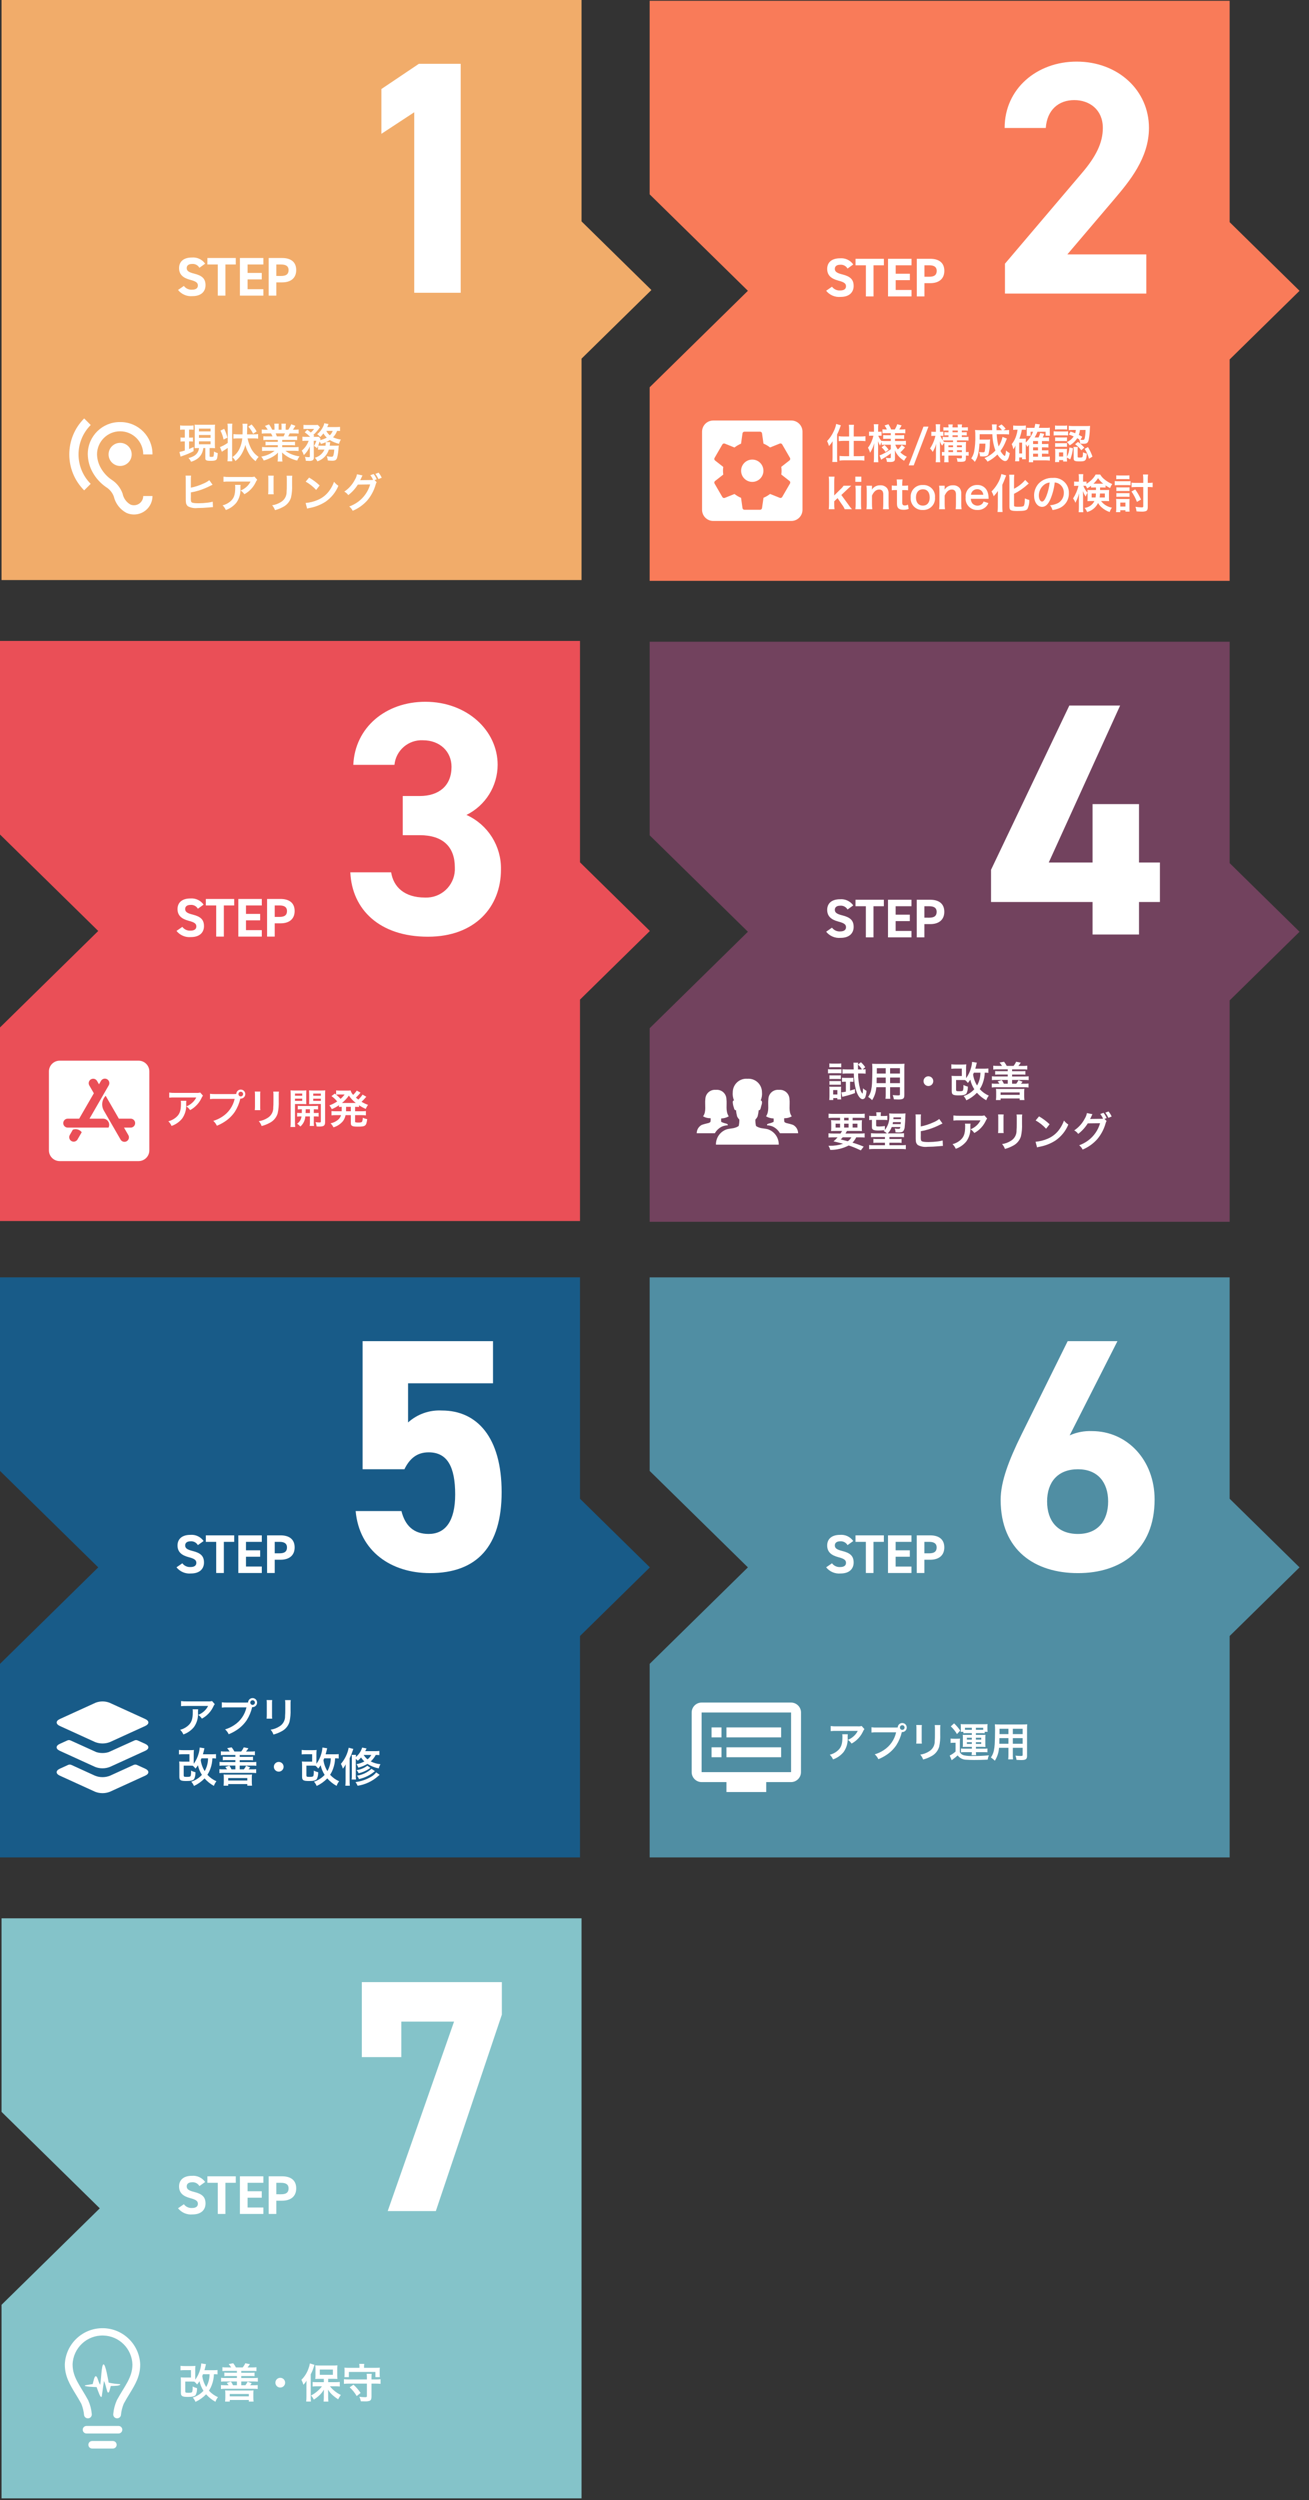 <?xml version="1.0" encoding="UTF-8"?>
<svg id="_レイヤー_1" data-name="レイヤー_1" xmlns="http://www.w3.org/2000/svg" version="1.1" viewBox="0 0 288 550">
  <rect x="0" y="0" width="288" height="550" fill="#333333" stroke="none"/>
  <!-- Generator: Adobe Illustrator 29.1.0, SVG Export Plug-In . SVG Version: 2.1.0 Build 142)  -->
  <polygon points="285.916 63.973 270.542 48.874 270.542 .172 142.934 .172 142.934 42.753 164.548 63.972 142.934 85.198 142.934 127.779 270.542 127.779 270.542 79.072 285.916 63.973" fill="#f97b59"/>
  <path id="_パス_43344" data-name="パス_43344" d="M186.818,96.022h-1.233c-.352.006-.704-.015-1.053-.063v1.089c.341-.043.684-.064,1.028-.063h1.26v3.366h-1.1c-.337.005-.674-.016-1.008-.063v1.044c.337-.047.677-.068,1.017-.063h3.42c.343-.005.686.016,1.026.063v-1.044c-.336.046-.676.068-1.015.063h-1.325v-3.366h1.557c.34,0,.68.02,1.017.063v-1.089c-.34.047-.683.069-1.026.063h-1.548v-1.6c-.01-.325.008-.65.054-.972h-1.129c.041.319.059.641.054.963l.004,1.609ZM183.173,100.576c.002.352-.016.703-.054,1.053h1.1c-.034-.347-.05-.695-.047-1.044v-5c.209-.411.393-.835.549-1.269q.207-.567.279-.756l-1.026-.3c-.109.593-.306,1.166-.585,1.7-.353.764-.83,1.463-1.413,2.07.172.349.311.714.414,1.089.304-.324.572-.68.8-1.062-.018.468-.018.558-.018,1.008v2.511ZM195.989,97.831v.99c-.55.402-1.134.754-1.746,1.053-.236.122-.483.223-.738.3l.369.963c.135-.09.315-.216.387-.261.607-.333,1.185-.715,1.728-1.143v.846c0,.162-.054.207-.243.207-.287.003-.574-.024-.855-.081.14.282.222.59.243.904.261.018.513.027.648.027.837,0,1.125-.18,1.125-.693v-1.249c0-.171,0-.243-.027-.648.227.543.554,1.04.963,1.463.32.332.684.619,1.08.855.158-.322.357-.622.594-.891-.533-.229-1.018-.556-1.431-.963.378-.332.722-.7,1.026-1.1l-.738-.522c-.227.368-.506.701-.828.99-.247-.316-.439-.673-.567-1.053h1.4c.313,0,.625.017.936.054v-.909c-.31.039-.623.057-.936.054h-1.463v-.5h1.107c.301-.009.602.006.9.045v-.864c-.298.038-.599.053-.9.045h-1.107v-.468h1.377c.298-.006.595.009.891.045v-.9c-.298.039-.599.057-.9.054h-.441c.192-.289.366-.59.522-.9l-.963-.261c-.125.41-.307.801-.54,1.161h-.8c-.156-.407-.356-.796-.594-1.161l-.846.288c.207.268.379.562.513.873h-.126c-.286.006-.571-.009-.855-.045v.891c.283-.037.569-.052.855-.045h.981v.468h-.846c-.276.005-.553-.007-.828-.036v.846c.281-.03.564-.042.846-.036h.828v.5h-1.09c-.307.007-.613-.008-.918-.045v.081c-.328-.35-.583-.764-.747-1.215h.2c.174,0,.349.008.522.027v-.927c-.169.028-.341.041-.513.036h-.243v-.72c-.01-.313.008-.626.054-.936h-1.019c.044.31.062.623.054.936v.72h-.486c-.201.006-.401-.006-.6-.036v.936c.199-.029.399-.041.6-.036h.36c-.079.382-.193.756-.342,1.116-.201.553-.489,1.069-.855,1.53.2.351.355.727.459,1.118.422-.655.732-1.376.918-2.133-.018.153-.036.576-.054,1.251v1.858c.004.367-.014.735-.054,1.1h1.017c-.041-.365-.059-.733-.054-1.1v-2.286c0-.261-.009-.7-.027-1.251.113.35.267.686.459,1,.085-.277.203-.543.351-.792v.621c.275-.035.551-.051.828-.045h1.179ZM193.973,98.398c.327.308.617.652.864,1.026l.666-.5c-.256-.376-.558-.717-.9-1.017l-.63.491ZM203.18,93.853l-3.258,8.523h1.107l3.249-8.523h-1.098ZM207.78,99.453c-.181.005-.361-.007-.54-.036v.837c.179-.028.359-.04.54-.036v.36c.007.369-.008.738-.046,1.105h.972c-.031-.368-.043-.738-.036-1.107v-.36h2.961v.414c0,.171-.063.207-.369.207-.259-.004-.518-.025-.774-.063.099.256.157.526.171.8.261.009.522.018.693.018.972,0,1.161-.135,1.161-.846v-.53c.201-.004.401.008.6.036v-.843c-.198.037-.399.052-.6.045v-1.345c-.006-.297.006-.595.036-.891-.278.03-.558.042-.837.036h-1.17v-.369h1.7c.28-.006.56.009.837.045v-.846c-.274.043-.551.062-.828.054h-.639v-.378h.4c.229-.006.457.006.684.036v-.737c-.189.018-.441.036-.684.036h-.4v-.386h.585c.25-.007.5.008.747.045v-.775c-.247.034-.497.049-.747.045h-.585c-.01-.217.008-.435.054-.648h-.99c.052.212.071.431.054.648h-1.16c-.014-.217.004-.436.054-.648h-.981c.04.214.055.431.045.648h-.378c-.251.006-.502-.009-.75-.045v.765c.251-.027.504-.039.756-.036h.369v.387h-.216c-.232.003-.463-.009-.693-.036v.729c.23-.021.462-.03.693-.027h.216v.378h-.486c-.262.008-.524-.007-.783-.045v.765c-.21-.307-.385-.636-.522-.981h.144c.172-.003.343.009.513.036v-.954c-.176.028-.353.04-.531.036h-.207v-.738c-.008-.31.007-.62.045-.927h-1c.044.31.062.623.054.936v.729h-.405c-.201.005-.401-.007-.6-.036v.954c.199-.029.399-.041.6-.036h.3c-.224.991-.627,1.933-1.187,2.781.238.219.436.478.585.765.34-.569.607-1.179.792-1.815-.045.432-.072.9-.072,1.242v1.734c.006.367-.016.734-.065,1.098h1.01c-.041-.365-.059-.733-.054-1.1v-2.221c0-.594-.018-.99-.045-1.3.124.349.3.676.522.972.121-.23.279-.438.467-.617.009.207.018.378.018.639l.002,1.397ZM208.671,99.453v-.414h1.017v.414h-1.017ZM208.671,98.382v-.414h1.017v.414h-1.017ZM210.543,99.453v-.414h1.089v.414h-1.089ZM210.543,98.382v-.414h1.089v.414h-1.089ZM207.743,97.23c-.106-.092-.202-.195-.288-.306.263-.028.528-.04.792-.036h1.44v.369h-1.089c-.396-.002-.594-.011-.855-.029v.002ZM209.57,96.139v-.378h1.161v.378h-1.161ZM209.57,95.095v-.386h1.161v.387h-1.161ZM220.57,96.112c-.156.749-.449,1.463-.864,2.106-.238-.879-.377-1.781-.414-2.691h1.62c.459,0,.8.018,1.1.045v-.99c-.316.048-.635.066-.954.054h-.27l.468-.324c-.261-.353-.566-.671-.909-.945l-.697.442c.3.239.567.518.792.828h-1.188v-.414c-.001-.286.014-.571.045-.855h-1.071c.034.187.049.377.045.567.018.4.018.63.027.7h-2.61c-.468,0-.837-.018-1.161-.045.049.424.067.851.054,1.278.035,1.191-.055,2.383-.27,3.555-.117.508-.328.991-.621,1.422.302.209.566.468.783.764.359-.531.61-1.127.738-1.755.155-.744.248-1.5.279-2.259h1.314c0,.546-.045,1.091-.135,1.629-.045.225-.126.279-.4.279-.292,0-.584-.025-.873-.072.124.305.203.626.234.954.288.018.432.027.684.027.693,0,1.017-.135,1.161-.5.22-.806.321-1.64.3-2.475.018-.351.036-.6.054-.765-.212.029-.425.041-.639.036h-1.664q.009-.324.018-1.188h2.79c.026,1.226.254,2.439.675,3.591-.675.725-1.502,1.293-2.421,1.663.272.219.504.484.684.783.807-.403,1.543-.935,2.178-1.575.522.846,1.233,1.449,1.692,1.449.5,0,.81-.531,1.017-1.746-.305-.147-.58-.351-.81-.6-.021.355-.079.707-.171,1.05-.045.117-.081.171-.117.171-.155-.08-.292-.19-.403-.324-.211-.235-.392-.495-.54-.774.502-.694.91-1.45,1.215-2.25q.144-.342.2-.477l-.965-.369ZM225.682,97.712c.128.185.24.38.333.585.15-.153.284-.32.4-.5,0,.063-.009.27-.018.621v2.25c.006.339-.011.678-.051,1.015h.954v-.405h2.808c.289,0,.577.018.864.054v-.909c-.28.038-.563.053-.846.045h-.882v-.659h.675c.25-.003.499.009.747.036v-.81c-.251.031-.503.043-.756.036h-.666v-.657h.675c.249-.003.499.009.747.036v-.81c-.251.031-.503.043-.756.036h-.666v-.648h.837c.24-.002.481.01.72.036v-.864c-.248.03-.497.042-.747.036h-.648c.136-.254.25-.519.342-.792l-.882-.189c-.086.34-.209.669-.369.981h-.864c.246-.401.456-.823.63-1.26h1.782v.873h.945c-.019-.194-.029-.39-.027-.585v-.522c-.003-.222.006-.445.027-.666-.262.036-.527.051-.792.045h-1.638c.135-.441.216-.693.234-.756l-1.017-.126c-.054.306-.09.5-.189.882h-1.062c-.219.009-.439,0-.657-.027.02.149.029.3.027.45v.765c.002.196-.01.391-.036.585h.891v-.918h.54c-.343.905-.895,1.717-1.611,2.369v-.2c0-.27.009-.477.027-.666-.182.02-.364.03-.547.03h-.882c.246-.64.427-1.303.54-1.98h.351c.178-.001.355.011.531.036v-.963c-.286.039-.575.057-.864.054h-1.055c-.289.003-.578-.015-.864-.054v.972c.253-.035.509-.05.765-.045h.2c-.052.438-.148.869-.288,1.287-.203.691-.543,1.333-1,1.89.171.352.286.729.342,1.116.209-.243.373-.52.486-.819-.018.243-.027.513-.027.693v1.853c.003.31-.015.62-.054.927h.9v-.846h.639v.4h.828c-.022-.23-.031-.462-.027-.693v-2.625ZM227.293,97.676v-.648h1.087v.648h-1.087ZM227.293,98.414h1.087v.657h-1.089l.002-.657ZM227.293,99.809h1.087v.657h-1.089l.002-.657ZM224.24,97.372h.639v2.385h-.639v-2.385ZM235.166,95.59c.513.18.684.252,1.062.414-.363.561-.891.995-1.512,1.242.247.205.46.448.63.72.679-.368,1.25-.908,1.656-1.566.173.092.34.194.5.306l-.054-.018c.116.288.192.591.225.9.236.026.474.038.711.036.738,0,.99-.189,1.152-.9.139-.743.22-1.495.243-2.25.036-.63.036-.639.054-.783-.281.029-.564.041-.846.036h-2.858c-.328.003-.655-.015-.981-.054v.954c.319-.038.641-.053.963-.045h.594c-.021.247-.069.491-.145.727-.342-.135-.522-.207-1.026-.369l-.368.65ZM238.838,94.582c0,.607-.06,1.213-.18,1.809-.081.315-.171.387-.45.387-.166,0-.331-.011-.495-.036l.4-.666c-.378-.207-.495-.27-.756-.4.127-.352.211-.717.252-1.089l1.229-.005ZM234.734,100.639l.726.432c.326-.786.528-1.618.6-2.466l-.774-.171c-.027.724-.216,1.433-.552,2.075v-1.121c-.005-.216.004-.433.026-.648-.203.023-.408.032-.612.027h-1.313c-.234.005-.468-.007-.7-.036.026.236.038.473.036.711v1.332c0,.288-.018.585-.045.882h.9v-.441h.891v.315h.855c-.031-.23-.043-.461-.036-.693l-.002-.198ZM232.997,99.523h.918v.9h-.918v-.9ZM232.124,94.501c.242-.028.485-.04.729-.036h1.2c.244-.003.487.009.729.036v-.9c-.241.037-.485.052-.729.045h-1.2c-.244.007-.488-.008-.729-.045v.9ZM231.824,95.806c.239-.027.479-.039.72-.036h1.764c.228-.003.457.006.684.027v-.918c-.239.031-.479.043-.72.036h-1.725c-.241.008-.482-.007-.72-.045l-.003.936ZM232.148,97.048c.188-.021.378-.03.567-.027h1.485c.183-.001.367.008.549.027v-.839c-.182.022-.366.031-.549.027h-1.482c-.189.003-.379-.006-.567-.027l-.003.839ZM232.148,98.308c.185-.02.372-.029.558-.027h1.476c.189-.003.379.006.567.027v-.837c-.185.023-.372.032-.558.027h-1.473c-.189.003-.379-.006-.567-.027l-.003.837ZM237.098,98.893c-.007-.193.008-.386.045-.576h-.963c.028.221.043.443.045.666v1.854c0,.558.225.666,1.332.666,1.3,0,1.458-.171,1.557-1.719-.289-.052-.57-.145-.834-.275.012.33-.021.66-.1.981-.063.135-.18.162-.693.162-.342,0-.387-.027-.387-.234l-.002-1.525ZM238.637,98.74c.443.665.767,1.402.957,2.178l.766-.468c-.254-.734-.586-1.438-.99-2.1l-.733.39ZM236.537,97.723c.527.361.987.812,1.359,1.332l.675-.585c-.414-.473-.884-.893-1.4-1.251l-.634.504ZM182.336,104.853c.049.391.07.785.063,1.179v4.815c.005.391-.016.782-.063,1.17h1.269c-.055-.381-.076-.767-.063-1.152v-.585l.738-.7.972,1.422c.243.31.443.653.594,1.017h1.6c-.306-.321-.58-.67-.819-1.044l-1.519-2.081,1.278-1.215q.387-.369.9-.828h-1.683c-.201.296-.44.565-.711.8l-1.35,1.342v-2.961c-.007-.394.014-.788.063-1.179h-1.269ZM188.186,104.853v1.143h1.323v-1.143h-1.323ZM188.186,106.853c.055.387.08.777.074,1.168v2.826c.004.391-.02.782-.072,1.17h1.312c-.047-.391-.068-.785-.063-1.179v-2.808c-.008-.394.013-.788.063-1.179l-1.314.002ZM191.921,112.019c-.053-.388-.077-.779-.072-1.17v-1.82c.4-.891.927-1.341,1.575-1.341.3-.02.587.121.756.369.123.245.176.519.153.792v2c.003.391-.018.782-.063,1.17h1.305c-.056-.387-.08-.779-.072-1.17v-2.162c.041-.442-.067-.886-.306-1.26-.368-.462-.941-.712-1.53-.666-.739-.035-1.44.329-1.836.954.013-.129.019-.258.018-.387v-.477h-1.224c.055.387.079.779.072,1.17v2.826c.007.391-.017.782-.072,1.17l1.296.002ZM197.285,105.467c.041.368.062.737.063,1.107v.279h-.333c-.271.009-.542-.009-.81-.054v1.06c.265-.042.532-.06.8-.054h.342v3.024c0,.945.414,1.314,1.449,1.314.384.014.767-.05,1.125-.189l-.161-.954c-.195.13-.423.199-.657.2-.432,0-.594-.162-.594-.6v-2.791h.4c.295-.008.59.01.882.054v-1.066c-.301.045-.605.063-.909.054h-.378v-.279c0-.37.021-.739.063-1.107l-1.282.002ZM203.06,112.188c1.408.062,2.6-1.03,2.661-2.438.005-.108.003-.217-.006-.325.119-1.385-.908-2.604-2.293-2.723-.123-.011-.247-.012-.371-.004-1.398-.086-2.601.978-2.686,2.376-.008.123-.006.246.004.369-.12,1.394.912,2.621,2.306,2.741.128.011.257.012.385.004ZM203.051,107.634c.954,0,1.5.666,1.5,1.827,0,1.1-.576,1.773-1.512,1.773s-1.512-.684-1.512-1.791c.006-1.125.582-1.809,1.527-1.809h-.003ZM207.911,112.017c-.053-.388-.077-.779-.072-1.17v-1.818c.4-.891.927-1.341,1.575-1.341.3-.02.587.121.756.369.123.245.176.519.153.792v2c.003.391-.018.782-.063,1.17h1.305c-.056-.387-.08-.779-.072-1.17v-2.162c.041-.442-.067-.886-.306-1.26-.368-.462-.941-.712-1.53-.666-.739-.035-1.44.329-1.836.954.013-.129.019-.258.018-.387v-.477h-1.221c.055.387.079.779.072,1.17v2.826c.007.391-.017.782-.072,1.17h1.293ZM217.511,109.731c-.018-.207-.018-.234-.018-.252.003-.469-.084-.934-.255-1.37-.368-.903-1.268-1.473-2.241-1.42-1.375-.033-2.517,1.055-2.55,2.43-.003.108.002.216.013.324-.141,1.37.855,2.594,2.225,2.735.125.013.25.016.375.01.686.027,1.354-.222,1.854-.693.236-.237.423-.518.549-.828l-1.062-.342c-.054.172-.143.332-.261.468-.588.595-1.546.601-2.141.013-.022-.022-.043-.044-.064-.067-.217-.291-.334-.645-.333-1.008h3.909ZM213.623,108.84c.066-.696.651-1.226,1.35-1.224.36-.022.713.109.972.36.229.233.371.538.4.864h-2.722ZM223.1,108.64c1.104-.562,2.127-1.27,3.042-2.106.09-.072.126-.108.2-.162l-.782-.79c-.68.804-1.516,1.462-2.457,1.935v-2.008c-.005-.361.013-.722.054-1.08h-1.122c.041.358.059.719.054,1.08v5.931c0,.819.27.972,1.728.972s1.953-.1,2.232-.441c.304-.614.446-1.296.414-1.98-.337-.078-.663-.196-.972-.351-.045,1.089-.1,1.44-.252,1.647-.117.144-.441.2-1.251.2-.72,0-.882-.054-.882-.3l-.006-2.547ZM219.536,111.466c.002.391-.019.782-.063,1.17h1.107c-.036-.378-.054-.783-.054-1.152v-4.831c.242-.511.459-1.033.648-1.566.081-.216.117-.315.2-.5l-1.053-.306c-.169.792-.476,1.548-.909,2.232-.349.586-.773,1.123-1.26,1.6.204.332.365.689.477,1.062.341-.363.652-.753.931-1.166-.018.6-.018.693-.018,1.008l-.006,2.449ZM232.046,106.138c.32.015.633.107.909.27.709.412,1.134,1.181,1.107,2,.026.922-.453,1.786-1.251,2.25-.559.28-1.167.449-1.791.495.254.309.441.668.549,1.053.485-.067.96-.194,1.413-.378,1.367-.542,2.244-1.887,2.187-3.357.062-1.79-1.339-3.291-3.129-3.353-.145-.005-.291,0-.435.014-1.167-.048-2.297.412-3.1,1.26-.646.719-.999,1.653-.99,2.619,0,1.449.738,2.493,1.764,2.493.738,0,1.314-.531,1.827-1.692.493-1.171.812-2.408.946-3.672l-.006-.002ZM230.946,106.147c-.113,1.043-.365,2.065-.747,3.042-.324.774-.63,1.152-.927,1.152-.4,0-.711-.585-.711-1.323-.002-.959.453-1.861,1.224-2.43.341-.252.746-.404,1.169-.439l-.008-.002ZM241.133,107.238v.558h-1.1c-.258.009-.516,0-.773-.027.018.225.027.369.027.621v1.287c0,.207-.009.342-.027.576.275-.028.552-.04.828-.036h.7c-.413.849-1.238,1.422-2.178,1.512.249.261.442.571.567.909,1.059-.273,1.944-1.002,2.415-1.989.198.355.454.674.756.945.524.468,1.136.826,1.8,1.053.101-.35.269-.677.495-.963-.956-.171-1.812-.694-2.4-1.467h.927c.282-.004.565.008.846.036-.018-.252-.027-.378-.027-.684v-1.107c0-.234.009-.423.027-.693-.234.018-.423.027-.792.027h-1.191v-.558h.477c.36,0,.522.009.729.027v-.477c.319.219.653.414,1,.585.112-.318.27-.618.468-.891-.571-.228-1.105-.54-1.584-.927-.429-.311-.791-.706-1.063-1.161h-1c-.271.496-.627.942-1.052,1.315-.299.27-.621.514-.963.729v-.514c-.16.028-.323.04-.486.036h-.27v-.711c-.008-.313.007-.626.045-.936h-1.017c.043.313.061.629.054.945v.7h-.45c-.201.005-.401-.007-.6-.036v.987c.199-.029.399-.041.6-.036h.36c-.232.989-.634,1.93-1.188,2.781.224.29.397.616.513.963.216-.45.342-.72.378-.819.174-.413.321-.837.441-1.269-.036.432-.054.882-.054,1.179v1.863c.004.37-.014.739-.054,1.107h1.026c-.041-.368-.059-.737-.054-1.107v-2.335c0-.531-.018-.927-.045-1.2.165.425.371.833.616,1.218.101-.301.24-.589.414-.855-.393-.454-.707-.971-.927-1.53h.234c.108,0,.171,0,.315.009.115.178.215.364.3.558.3-.169.586-.362.855-.576v.405c.243-.018.369-.027.729-.027h.353ZM241.115,108.561c-.001.295-.025.59-.072.882h-.864v-.882h.936ZM243.086,108.561v.882h-1.152c.046-.292.073-.587.081-.882h1.071ZM240.773,106.409h-.2c.393-.36.735-.772,1.017-1.224.309.468.692.881,1.136,1.224h-1.953ZM252.527,107.138h.153c.307-.002.613.013.918.045v-1.007c-.307.039-.617.057-.927.054h-.144v-.729c-.008-.373.013-.746.063-1.116h-1.116c.049.367.07.737.063,1.107v.738h-1.577c-.334.005-.668-.013-1-.054v1.008c.315-.027.648-.045,1.017-.045h1.557v4.257c0,.171-.09.225-.369.225-.456-.015-.91-.06-1.359-.135.129.322.211.662.243,1.008.45.036.729.054,1.071.054.327.021.656-.012.972-.1.3-.117.432-.378.432-.864l.003-4.446ZM245.597,105.428c.248-.028.497-.041.747-.036h1.4c.25-.004.499.008.747.036v-.863c-.248.029-.497.041-.747.036h-1.4c-.25.005-.499-.007-.747-.036v.863ZM245.255,106.76c.239-.027.479-.039.72-.036h2.085c.229-.007.457.005.684.036v-.926c-.239.03-.479.042-.72.036h-2.049c-.241.007-.482-.008-.72-.045v.935ZM245.624,108.038c.197-.025.396-.034.594-.027h1.719c.192-.007.385.002.576.027v-.845c-.191.022-.384.031-.576.027h-1.719c-.198.003-.397-.006-.594-.027v.845ZM245.624,109.307c.194-.024.39-.034.585-.027h1.71c.198-.002.397.007.594.027v-.845c-.191.026-.384.035-.576.027h-1.719c-.198.003-.397-.006-.594-.027v.845ZM246.479,112.664v-.423h1.134v.306h.918c-.026-.242-.038-.486-.036-.729v-1.421c-.002-.216.007-.433.027-.648-.199.028-.4.037-.6.027h-1.668c-.342,0-.477-.009-.7-.027.035.232.05.466.045.7v1.341c.001.292-.017.583-.054.873h.934ZM246.479,110.558h1.134v.882h-1.134v-.882ZM248.945,108.128c.495.708.898,1.477,1.2,2.286l.891-.522c-.342-.788-.77-1.537-1.276-2.231l-.815.467Z" fill="#fff"/>
  <path id="_パス_43334" data-name="パス_43334" d="M187.729,58.177c-.657-.935-1.761-1.451-2.9-1.356-1.972,0-2.836,1.02-2.836,2.328,0,1.368.816,2.148,2.448,2.58,1.344.348,1.692.672,1.692,1.248,0,.5-.324.924-1.284.924-.702.048-1.38-.264-1.8-.828l-1.284.888c.767.961,1.967,1.471,3.192,1.356,1.944,0,2.856-1.056,2.856-2.408,0-1.464-.78-2.112-2.508-2.544-1.1-.276-1.632-.564-1.632-1.212,0-.564.408-.912,1.164-.912.662-.067,1.301.262,1.632.84l1.26-.904ZM188.229,56.929v1.428h2.28v6.852h1.68v-6.852h2.28v-1.428h-6.24ZM195.381,56.929v8.28h5.164v-1.416h-3.48v-2.16h3.12v-1.416h-3.12v-1.86h3.48v-1.428h-5.164ZM204.669,62.293c1.92,0,3.1-.96,3.1-2.712,0-1.776-1.188-2.652-3.1-2.652h-2.96v8.28h1.68v-2.916h1.28ZM203.389,60.877v-2.52h1.044c1.164,0,1.656.432,1.656,1.224,0,.888-.492,1.3-1.656,1.3l-1.044-.004Z" fill="#fff"/>
  <path id="_パス_43378" data-name="パス_43378" d="M252.205,55.965h-17.374l10.366-12.191c3.212-3.8,7.592-8.979,7.592-15.622,0-8.322-6.862-14.6-15.914-14.6-8.687,0-15.841,5.913-15.841,14.6h9.05c.292-4.015,2.847-6.132,6.278-6.132,3.285,0,6.278,2.044,6.278,6.132,0,3.285-1.533,6.351-4.672,10l-16.861,19.857v6.57h31.1l-.002-8.614Z" fill="#fff"/>
  <path id="_パス_39464" data-name="パス_39464" d="M165.511,101.101c-1.356,0-2.455,1.099-2.455,2.455s1.099,2.455,2.455,2.455,2.455-1.099,2.455-2.455h0c0-1.356-1.099-2.455-2.455-2.455h0M174.103,92.509h-17.184c-1.356,0-2.455,1.099-2.455,2.455h0v17.184c0,1.356,1.099,2.455,2.455,2.455h17.184c1.356,0,2.455-1.099,2.455-2.455v-17.187c0-1.356-1.099-2.455-2.455-2.455h0M171.957,103.553c-.001.279-.022.558-.061.835l1.817,1.424c.164.135.206.368.1.552l-1.718,2.971c-.108.182-.331.259-.528.184l-2.136-.859c-.445.343-.931.628-1.448.847l-.326,2.27c-.037.21-.217.364-.43.368h-3.435c-.209-.004-.387-.151-.43-.356l-.319-2.271c-.518-.217-1.005-.501-1.448-.847l-2.136.859c-.197.075-.42-.002-.528-.184l-1.718-2.97c-.106-.184-.064-.417.1-.552l1.817-1.424c-.038-.281-.059-.564-.061-.847.002-.279.022-.558.061-.835l-1.817-1.424c-.164-.135-.206-.368-.1-.552l1.718-2.971c.108-.181.331-.259.528-.184l2.136.859c.445-.343.931-.628,1.448-.847l.319-2.271c.037-.21.217-.364.43-.368h3.437c.209.004.387.151.43.356l.319,2.271c.518.217,1.005.501,1.448.847l2.136-.859c.197-.075.42.002.528.184l1.718,2.97c.106.184.064.417-.1.552l-1.815,1.42c.039.281.059.564.061.847" fill="#fff"/>
  <polygon points="285.917 204.973 270.543 189.874 270.543 141.172 142.935 141.172 142.935 183.753 164.549 204.972 142.935 226.198 142.935 268.779 270.543 268.779 270.543 220.072 285.917 204.973" fill="#72425e"/>
  <path id="_パス_43345" data-name="パス_43345" d="M190.361,234.77c-.263-.405-.581-.771-.945-1.089l-.648.5c.334.321.625.684.868,1.078h-.864c-.011-.363-.011-.417-.011-.678-.009-.267.003-.535.036-.8h-1.036c.026.158.039.318.039.478l.027,1h-1.485c-.387,0-.7-.018-.981-.045v.99c.323-.037.647-.055.972-.054h1.521c.003,1.239.166,2.472.486,3.669.36,1.206.927,1.989,1.449,1.989.267-.012.5-.187.585-.441.164-.452.255-.927.27-1.408-.28-.14-.536-.326-.756-.549-.009.342-.045.828-.072,1.026-.018.1-.045.144-.072.144-.252-.3-.428-.657-.513-1.04-.295-1.107-.44-2.248-.432-3.393h.675c.325-.001.649.017.972.054v-.99c-.212.031-.425.047-.639.048l.554-.489ZM186.104,237.97v2.178c-.32.075-.645.126-.972.153l.18.99c.126-.036.2-.054.306-.081.846-.192,1.677-.443,2.488-.751l-.018-.864c-.522.171-.7.225-1.062.333v-1.963h.2c.179,0,.357.009.535.027v-.909c-.209.028-.419.04-.63.036h-1.14c-.244.004-.488-.011-.73-.045v.927c.227-.027.455-.039.684-.036l.159.005ZM182.472,234.806c.242-.028.485-.04.729-.036h1.152c.244-.005.487.007.729.036v-.873c-.241.037-.485.052-.729.045h-1.152c-.244.008-.488-.008-.729-.045v.873ZM182.175,236.129c.239-.028.479-.04.72-.036h1.557c.228-.004.457.005.684.027v-.918c-.239.03-.479.042-.72.036h-1.521c-.241.007-.482-.008-.72-.045v.936ZM182.499,237.389c.187-.022.374-.032.562-.03h1.382c.183-.002.367.007.549.027v-.846c-.182.022-.366.031-.549.027h-1.382c-.189.007-.379-.002-.567-.027l.005.849ZM182.499,238.649c.186-.025.374-.034.562-.027h1.364c.189-.003.379.006.567.027v-.846c-.185.026-.372.035-.558.027h-1.373c-.189.007-.379-.002-.567-.027l.005.846ZM183.327,241.988v-.423h.9v.294h.846c-.026-.209-.038-.419-.036-.63v-1.536c-.006-.216.002-.433.024-.648-.203.023-.408.032-.612.027h-1.288c-.234.004-.467-.005-.7-.027.027.23.039.461.036.693v1.368c0,.3-.018.6-.045.882h.875ZM183.309,239.801h.927v.972h-.927v-.972ZM194.874,239.171v1.488c.007.354-.011.708-.054,1.059h1.062c-.039-.356-.054-.713-.045-1.071v-1.476h2.16v1.575c0,.189-.081.225-.45.225-.288,0-.684-.027-1.134-.072.124.3.207.614.248.936.27.018.729.036,1.008.036,1.026,0,1.3-.189,1.3-.936v-5.913c0-.486.009-.711.036-1.017-.344.03-.69.042-1.035.036h-5.049c-.486,0-.72-.009-1.035-.036.038.432.053.866.045,1.3,0,1.062-.036,2.34-.081,3.1-.025.463-.085.923-.18,1.377-.114.547-.337,1.064-.657,1.522.315.206.608.444.873.711.539-.856.855-1.834.918-2.844h2.07ZM194.874,238.28h-2.007c0-.18,0-.243.009-.666,0-.126.009-.306.009-.567h1.989v1.233ZM195.837,238.28v-1.233h2.16v1.233h-2.16ZM194.874,236.165h-1.971l.009-.252v-.927h1.962v1.179ZM195.837,236.165v-1.179h2.16v1.179h-2.16ZM204.261,236.765c-.59-.002-1.069.475-1.071,1.065,0,.003,0,.006,0,.009-.002.59.475,1.069,1.065,1.071.002,0,.004,0,.006,0,.59.002,1.069-.475,1.071-1.065,0-.002,0-.004,0-.006.002-.59-.475-1.069-1.065-1.071-.002,0-.004,0-.006,0v-.003ZM217.455,235.049c-.296.033-.593.048-.891.045h-1.989c.1-.342.171-.594.252-.954.017-.127.05-.251.1-.369l-1.053-.171c-.029.442-.104.879-.225,1.305-.221.819-.59,1.591-1.088,2.277-.009-.189-.009-.288-.009-.522v-1.593c-.004-.31.011-.619.045-.927-.32.036-.641.051-.963.045h-1.343c-.328.004-.656-.014-.981-.054v.99c.326-.031.653-.047.981-.045h1.323v1.629h-1.323c-.31.004-.621-.008-.93-.036.03.32.042.642.036.963v2.394c0,.783.261.945,1.557.945.972,0,1.458-.126,1.692-.432.223-.471.322-.992.288-1.512-.336-.069-.661-.188-.963-.351v.135c.019.341-.008.683-.081,1.017-.072.18-.27.234-.828.234-.63,0-.711-.036-.711-.351v-2.124h1.26c.315,0,.513.009.72.018.238.177.447.389.621.63.197-.228.375-.471.531-.729.164.752.461,1.468.878,2.115-.639.695-1.45,1.21-2.351,1.494.255.277.458.597.6.945.874-.406,1.665-.971,2.334-1.665.582.665,1.277,1.222,2.052,1.647.124-.37.313-.714.558-1.017-.76-.327-1.44-.816-1.993-1.431.279-.416.503-.867.666-1.341.267-.73.414-1.499.434-2.277.265-.013.53.002.792.045l.002-.972ZM215.709,235.976c0,.987-.254,1.957-.738,2.817-.464-.737-.762-1.566-.873-2.43.081-.171.09-.207.171-.387h1.44ZM219.435,234.482c-.301.01-.602-.008-.9-.054v.864c.299-.036.599-.051.9-.045h2.286v.4h-1.908c-.285.008-.571-.004-.855-.036v.8c.284-.031.57-.043.855-.036h1.908v.432h-2.574c-.304.009-.608-.006-.909-.045v.855c.301-.038.605-.053.909-.045h2.574v.828h-.86c-.12-.285-.274-.553-.459-.8l-.909.288c.146.161.279.332.4.513h-.765c-.306.011-.613-.003-.917-.042v.873c.301-.045.605-.063.909-.054h6.264c.304-.009.608.009.909.054v-.873c-.301.039-.605.054-.909.045h-.765c.036-.033.069-.07.1-.108q.18-.234.261-.333l-.9-.342c-.136.276-.299.538-.486.783h-.918v-.828h2.727c.307-.009.614.006.918.045v-.855c-.304.039-.611.054-.918.045h-2.728v-.432h2.079c.282-.007.565.005.846.036v-.8c-.281.032-.564.044-.846.036h-2.079v-.4h2.43c.304-.006.607.009.909.045v-.864c-.301.046-.605.064-.909.054h-1.044c.191-.229.369-.47.531-.72l-1.026-.2c-.148.329-.339.638-.567.918h-1.494c-.171-.324-.372-.631-.6-.918l-.99.18c.2.233.384.479.549.738l-1.029-.002ZM220.146,241.997v-.351h4.2v.351h1.044c-.039-.295-.057-.593-.054-.891v-.864c-.005-.241.01-.482.045-.72-.251.029-.503.041-.756.036h-4.749c-.25.003-.499-.009-.747-.036.035.247.05.497.045.747v.828c.002.301-.016.602-.054.9h1.026ZM220.146,240.323h4.2v.531h-4.2v-.531ZM183.318,249.359c-.346.008-.692-.01-1.035-.052v.936c.3-.027.594-.045,1.035-.045h.963c-.27.32-.568.616-.891.882.909.216,1.062.252,2.106.531-.974.324-1.998.474-3.024.441h-.2c.18.283.315.593.4.918,1.412.004,2.804-.333,4.059-.981.731.238,1.446.52,2.142.846.117.054.3.135.522.234l.63-.828c-.804-.337-1.627-.629-2.464-.873.335-.343.612-.738.819-1.17h.81c.441,0,.747.018,1.044.045v-.936c-.344.048-.692.065-1.039.052h-3.177c.108-.18.135-.234.324-.567h2.277c.339-.007.679.005,1.017.036-.018-.225-.027-.432-.027-.882v-.61c-.006-.306.006-.613.036-.918-.335.037-.671.05-1.008.041h-1.044v-.563h1.611c.432,0,.756.018,1.044.045v-.954c-.37.044-.743.062-1.116.054h-5.724c-.37.006-.74-.012-1.107-.054v.954c.279-.027.612-.045,1.035-.045h1.494v.563h-.981c-.334.006-.668-.009-1-.045.029.305.041.612.036.918v.627c.005.291-.007.583-.036.873.279-.027.576-.036,1.044-.036h1.368c-.098.196-.21.386-.333.567l-1.61-.004ZM187.318,250.196c-.196.342-.464.637-.787.863-.315-.09-.441-.126-.54-.144q-.7-.162-1.017-.252c.153-.148.297-.304.432-.468h1.912ZM185.721,245.896h.981v.563h-.981v-.563ZM184.83,247.196v.855h-.99v-.859l.99.004ZM185.721,247.196h.981v.855h-.981v-.855ZM187.593,247.196h1.053v.855h-1.053v-.855ZM194.685,247.709c-.408.065-.82.101-1.233.108-.612,0-.684-.027-.684-.243v-1.215h1.6c.286-.007.572.009.855.045v-.945c-.283.037-.569.052-.855.045h-.594v-.166c-.005-.217.01-.434.045-.648h-1.033c.031.218.046.437.045.657v.153h-.738c-.286.009-.572-.005-.855-.041v.945c.198-.032.399-.047.6-.045v1.6c0,.576.324.738,1.467.738.369,0,.819-.027,1.332-.072-.063.063-.108.1-.207.189.26.132.494.309.693.522h-2.481c-.337.005-.674-.013-1.008-.054v.891c.334-.043.671-.058,1.008-.045h2.061v.441h-1.62c-.307.009-.614-.006-.918-.045v.9c.305-.036.611-.051.918-.045h1.62v.558h-2.475c-.337.01-.674-.008-1.008-.054v.927c.368-.037.737-.055,1.107-.054h5.85c.373-.002.745.017,1.116.054v-.927c-.337.042-.677.06-1.017.054h-2.592v-.558h1.764c.304-.007.607.008.909.045v-.9c-.301.044-.605.059-.909.045h-1.764v-.443h2.2c.337-.008.673.007,1.008.045v-.891c-.334.043-.671.061-1.008.054h-2.578c.4-.391.702-.871.882-1.4h1.9c-.054.342-.126.4-.477.4-.254-.002-.507-.029-.756-.081.116.264.174.549.171.837.45.027.531.027.657.027.549,0,.846-.072,1.017-.252.223-.286.346-.637.351-1,.054-.423.126-1.566.144-2.268-.002-.223.01-.445.036-.666-.328.039-.659.054-.99.045h-1.612c-.334.004-.668-.011-1-.045.021.17.033.342.036.513.071,1.132-.278,2.251-.981,3.141v-.876ZM198.195,246.854q-.018.243-.036.432h-1.773c.045-.171.054-.243.09-.432h1.719ZM198.222,246.197h-1.661c0-.135.009-.2.018-.387h1.665l-.022.387ZM202.587,245.997c-.008-.28.007-.56.045-.837h-1.206c.036.274.048.551.036.828l.009,4.171c-.008.273.001.547.027.819.009.355.17.689.441.918.644.339,1.377.474,2.1.387.675,0,1.8-.054,2.52-.126.648-.063.711-.072.891-.072l-.054-1.2c-.335.098-.679.168-1.026.207-.692.091-1.39.139-2.088.144-.873,0-1.386-.072-1.539-.234-.126-.117-.162-.324-.162-.846v-.12c.007-.007.01-.017.009-.027v-1.161c.603-.101,1.198-.243,1.782-.423.886-.281,1.746-.638,2.571-1.066.225-.108.243-.117.423-.2l-.72-1c-.409.317-.86.574-1.341.765-.868.399-1.781.695-2.718.882v-1.809ZM216.582,245.376c-.284.079-.579.106-.873.081h-4.7c-.415.012-.831-.012-1.242-.072v1.123c.407-.045.817-.062,1.226-.049h4.725c-.21.431-.501.817-.857,1.138-.382.356-.828.637-1.314.828.32.219.595.497.81.819.388-.206.75-.457,1.08-.747.579-.504,1.05-1.119,1.386-1.809.089-.226.21-.439.36-.63l-.601-.682ZM212.307,247.192c.036.178.052.359.045.54,0,1.7-.288,2.475-1.206,3.2-.465.364-1.002.625-1.575.765.303.292.544.64.711,1.026.909-.315,1.713-.876,2.322-1.62.659-.926.974-2.053.891-3.186-.01-.244.003-.488.036-.729l-1.224.004ZM219.597,245.159c.031.269.043.539.036.81v2.474c.002.271-.013.541-.045.81h1.233c-.036-.262-.048-.527-.036-.792v-2.484c-.012-.271,0-.542.036-.81l-1.224-.008ZM223.656,245.177c.041.283.056.569.045.855v1.127c0,.72-.009,1.116-.045,1.5.041.937-.436,1.821-1.242,2.3-.589.377-1.252.623-1.944.72.281.31.495.675.63,1.071.611-.157,1.201-.39,1.755-.693.857-.424,1.499-1.184,1.773-2.1.195-.896.273-1.813.233-2.729v-1.215c-.012-.28.003-.56.045-.837h-1.25ZM227.856,246.477c.857.485,1.633,1.102,2.3,1.827l.774-.981c-.705-.665-1.484-1.248-2.322-1.737l-.752.891ZM228.171,252.417c.193-.07.392-.121.594-.153,1.219-.227,2.383-.685,3.429-1.35,1.276-.872,2.267-2.098,2.853-3.528-.365-.238-.688-.536-.954-.882-.224.639-.532,1.244-.918,1.8-.656.98-1.586,1.745-2.673,2.2-.846.364-1.746.589-2.664.666l.333,1.247ZM243.006,246.139l.477-.171c-.167-.422-.401-.814-.693-1.161l-.72.252c.249.318.457.666.621,1.035-.149.023-.299.032-.45.027l-1.971.027c-.189.009-.333.009-.432.018.126-.234.189-.369.351-.729.044-.116.104-.226.18-.324l-1.233-.254c-.075.426-.231.833-.459,1.2-.541,1.055-1.343,1.954-2.331,2.61.35.182.65.448.873.774.836-.638,1.55-1.422,2.106-2.314l2.709-.036c-.432,1.522-1.356,2.858-2.628,3.8-.603.444-1.267.798-1.971,1.053.322.255.583.577.765.945,1.222-.513,2.315-1.291,3.2-2.277.855-1.014,1.484-2.198,1.845-3.474.041-.192.117-.375.225-.54l-.464-.461ZM244.581,245.617c-.178-.403-.411-.778-.693-1.116l-.7.27c.267.354.493.737.673,1.143l.72-.297Z" fill="#fff"/>
  <path id="_パス_43335" data-name="パス_43335" d="M187.73,199.177c-.657-.935-1.761-1.451-2.9-1.356-1.972,0-2.836,1.02-2.836,2.328,0,1.368.816,2.148,2.448,2.58,1.344.348,1.692.672,1.692,1.248,0,.5-.324.924-1.284.924-.702.048-1.38-.264-1.8-.828l-1.284.888c.767.961,1.967,1.471,3.192,1.356,1.944,0,2.856-1.056,2.856-2.408,0-1.464-.78-2.112-2.508-2.544-1.1-.276-1.632-.564-1.632-1.212,0-.564.408-.912,1.164-.912.662-.067,1.301.262,1.632.84l1.26-.904ZM188.222,197.929v1.428h2.28v6.852h1.68v-6.852h2.28v-1.428h-6.24ZM195.374,197.929v8.28h5.16v-1.416h-3.48v-2.16h3.12v-1.416h-3.12v-1.86h3.48v-1.428h-5.16ZM204.662,203.293c1.92,0,3.1-.96,3.1-2.712,0-1.776-1.188-2.652-3.1-2.652h-2.964v8.28h1.68v-2.916h1.284ZM203.378,201.877v-2.52h1.044c1.164,0,1.656.432,1.656,1.224,0,.888-.492,1.3-1.656,1.3l-1.044-.004Z" fill="#fff"/>
  <path id="_パス_43380" data-name="パス_43380" d="M235.269,155.209l-17.228,36.135v7.081h22.338v7.154h10.22v-7.154h4.6v-8.687h-4.6v-12.848h-10.22v12.848h-9.636l15.7-34.529h-11.174Z" fill="#fff"/>
  <path id="_パス_39470" data-name="パス_39470" d="M169.065,248.461c-.557-.2-1.465-.212-1.868-.362-.31-.08-.603-.215-.864-.4-.11-.463-.157-.938-.141-1.413.208-.2.376-.438.495-.7.12-.447.199-.904.238-1.366,0,0,.327.141.457-.516.109-.565.318-.864.263-1.281s-.288-.318-.288-.318c.253-.585.352-1.224.288-1.858-.016-1.641-1.359-2.959-3-2.944-.069,0-.139,0-.208.009-1.642-.131-3.079,1.093-3.21,2.735,0,0,0,0,0,0-.005.064-.008.129-.009.193-.064.633.033,1.272.283,1.858,0,0-.233-.1-.288.318.02.44.109.874.262,1.286.129.661.457.517.457.517.039.461.118.919.238,1.366.119.262.287.5.494.7.016.475-.031.95-.141,1.412-.26.186-.553.322-.864.4-.4.154-1.306.174-1.868.372-1.387.52-2.298,1.857-2.274,3.338h13.818c.027-1.482-.882-2.82-2.27-3.341" fill="#fff"/>
  <path id="_パス_39471" data-name="パス_39471" d="M158.68,246.041c.583-.008,1.155-.167,1.658-.462-.77-1.167-.353-2.528-.511-3.8-.034-1.156-.995-2.067-2.151-2.038-.057,0-.113.005-.169.011h-.02c-1.155-.111-2.18.736-2.291,1.89,0,.001,0,.003,0,.004,0,.044-.007.089-.009.133-.159,1.267.283,2.782-.506,3.8.505.29,1.082.433,1.664.412.03.279.014.561-.049.834-.172.143-.379.237-.6.273-.435.094-.865.213-1.286.357-.688.36-1.12,1.071-1.122,1.848h3.989c.362-.648.918-1.166,1.589-1.483.389-.163.805-.251,1.227-.259,0,0,.189-.3-.432-.412-.33-.073-.65-.184-.954-.333-.095-.106-.03-.777-.03-.777" fill="#fff"/>
  <path id="_パス_39472" data-name="パス_39472" d="M170.202,246.041c-.583-.008-1.155-.167-1.658-.462.77-1.167.353-2.528.511-3.8.034-1.156.995-2.067,2.151-2.038.057,0,.113.004.17.011h.019c1.155-.111,2.18.736,2.291,1.89,0,.001,0,.003,0,.004,0,.044.007.089.009.133.158,1.267-.283,2.782.506,3.8-.505.29-1.082.433-1.664.412-.03.279-.013.561.05.834.172.143.379.237.6.273.435.094.865.213,1.287.357.688.36,1.12,1.072,1.122,1.848h-3.993c-.362-.648-.918-1.166-1.589-1.483-.389-.163-.805-.251-1.227-.259,0,0-.189-.3.432-.412.33-.073.65-.184.953-.333.1-.106.03-.777.03-.777" fill="#fff"/>
  <polygon points="143.32 63.801 127.946 48.702 127.946 0 .338 0 .338 127.607 127.946 127.607 127.946 78.9 143.32 63.801" fill="#f1ac6a"/>
  <path id="_パス_43333" data-name="パス_43333" d="M45.133,58.005c-.657-.935-1.761-1.451-2.9-1.356-1.972,0-2.836,1.02-2.836,2.328,0,1.368.816,2.148,2.448,2.58,1.344.348,1.692.672,1.692,1.248,0,.5-.324.924-1.284.924-.702.048-1.38-.264-1.8-.828l-1.284.888c.767.961,1.967,1.471,3.192,1.356,1.944,0,2.856-1.056,2.856-2.408,0-1.464-.78-2.112-2.508-2.544-1.1-.276-1.632-.564-1.632-1.212,0-.564.408-.912,1.164-.912.662-.067,1.301.262,1.632.84l1.26-.904ZM45.633,56.757v1.428h2.28v6.852h1.68v-6.852h2.28v-1.428h-6.24ZM52.785,56.757v8.28h5.164v-1.416h-3.48v-2.16h3.12v-1.416h-3.12v-1.86h3.48v-1.428h-5.164ZM62.073,62.121c1.92,0,3.1-.96,3.1-2.712,0-1.776-1.188-2.652-3.1-2.652h-2.96v8.28h1.68v-2.916h1.28ZM60.793,60.705v-2.52h1.044c1.164,0,1.656.432,1.656,1.224,0,.888-.492,1.3-1.656,1.3l-1.044-.004Z" fill="#fff"/>
  <path id="_パス_43377" data-name="パス_43377" d="M101.36,14.037h-9.2l-8.247,5.548v9.855l7.227-4.745v39.712h10.22V14.037Z" fill="#fff"/>
  <path id="_パス_39461" data-name="パス_39461" d="M29.481,111.15c-.265.003-.529-.049-.773-.153-.908-.511-1.544-1.396-1.738-2.42-.447-1.259-1.302-2.333-2.43-3.05-.973-.667-1.78-1.549-2.359-2.576-.52-.911-.806-1.937-.834-2.986-.001-2.808,2.274-5.085,5.082-5.086,2.808-.001,5.085,2.274,5.086,5.082v.005h2.034c.046-3.885-3.067-7.071-6.952-7.117h-.166c-3.885-.046-7.071,3.067-7.117,6.952v.165c.028,1.391.401,2.753,1.084,3.965.714,1.271,1.705,2.365,2.9,3.2.8.477,1.413,1.213,1.739,2.085.364,1.546,1.375,2.861,2.776,3.61,2.049.922,4.457.009,5.379-2.039.237-.526.359-1.095.359-1.672h-2.036c-.003,1.122-.912,2.031-2.034,2.034M19.964,93.497l-1.444-1.444c-4.366,4.37-4.366,11.451,0,15.821l1.434-1.434c-3.572-3.578-3.567-9.374.01-12.947v.004ZM23.889,99.964c0,1.404,1.138,2.542,2.542,2.542s2.542-1.138,2.542-2.542c0-1.404-1.138-2.542-2.542-2.542s-2.542,1.138-2.542,2.542h0" fill="#fff"/>
  <path id="_パス_43332" data-name="パス_43332" d="M43.79,98.567c-.074.797-.568,1.494-1.296,1.827-.324.17-.671.291-1.03.36.242.236.434.517.567.828.445-.123.868-.315,1.255-.567.55-.36.975-.882,1.215-1.494.119-.307.198-.627.234-.954h.441v2.133c0,.333.018.405.135.5.153.135.414.18,1.062.18.7,0,1.026-.063,1.215-.252s.243-.468.324-1.44c-.292-.086-.573-.207-.837-.36.02.364-.019.729-.117,1.08-.045.072-.171.1-.414.1-.378,0-.423-.018-.423-.153v-1.788h.657c.1,0,.342.018.531.036-.027-.306-.036-.576-.036-.972v-3.312c-.006-.303.006-.607.036-.909-.287.03-.576.042-.864.036h-2.754c-.291.007-.583-.005-.873-.036.018.261.027.423.027.909v3.366c0,.36-.009.612-.027.909.369-.018.522-.027.846-.027h.126ZM43.772,94.292h2.556v.612h-2.556v-.612ZM43.772,95.692h2.556v.612h-2.556v-.612ZM43.772,97.087h2.556v.648h-2.556v-.648ZM40.658,94.508v1.764h-.315c-.211.004-.421-.008-.63-.036v.918c.202-.035.407-.05.612-.045h.333v2c-.385.134-.779.239-1.179.315l.252,1.033c.153-.068.309-.128.468-.18.824-.269,1.623-.613,2.385-1.026v-.915c-.513.243-.684.315-.981.441v-1.668h.27c.193-.001.385.011.576.036v-.909c-.191.028-.383.04-.576.036h-.27v-1.764h.234c.247-.004.493.008.738.036v-.963c-.264.043-.532.062-.8.054h-1.333c-.271.008-.542-.01-.81-.054v.972c.25-.035.503-.05.756-.045h.27ZM55.85,96.443c.316-.003.632.015.945.054v-1c-.316.041-.635.059-.954.054h-1.494l.009-.225c.018-.5.027-.738.027-1.089q0-.288.009-.486c.018-.3.036-.477.045-.531h-1.089c.041.253.059.509.054.765,0,.135-.009.657-.036,1.566h-1.044c-.322.004-.644-.014-.963-.054v1c.319-.039.641-.057.963-.054h.99c-.078.761-.275,1.505-.585,2.205-.349.768-.9,1.427-1.593,1.908.276.24.5.534.657.864.653-.497,1.182-1.138,1.548-1.872.281-.526.496-1.086.639-1.665.145.591.369,1.161.666,1.692.381.743.929,1.387,1.602,1.881.162-.348.384-.665.657-.936-.261-.189-.51-.394-.747-.612-.387-.387-.709-.834-.954-1.323-.334-.68-.579-1.4-.729-2.142h1.377ZM50.099,97.433c-.526.376-1.097.684-1.7.918l.422,1.035c.063-.045.153-.108.225-.162.333-.2.738-.468,1.053-.693v1.944c.003.334-.015.668-.054,1h1.071c-.036-.293-.051-.587-.045-.882v-6.517c-.006-.295.009-.589.045-.882h-1.071c.043.292.061.587.054.882v3.357ZM48.506,94.724c.316.623.546,1.286.684,1.971l.846-.414c-.163-.673-.401-1.326-.711-1.945l-.819.388ZM56.462,94.913c-.307-.555-.678-1.072-1.107-1.539l-.72.486c.43.461.786.986,1.053,1.557l.774-.504ZM61.124,96.776v.432h-1.782c-.307.007-.613-.008-.918-.045v.81c.305-.037.611-.052.918-.045h1.782v.45h-2.385c-.361.005-.722-.013-1.08-.054v.9c.362-.038.725-.056,1.089-.054h1.674c-.858.666-1.87,1.106-2.943,1.278.222.261.407.552.549.864.639-.181,1.255-.435,1.836-.756.485-.257.924-.591,1.3-.99-.019.203-.028.408-.027.612v.432c.003.307-.015.614-.054.918h1.062c-.048-.301-.069-.605-.063-.909v-.441c.002-.213-.007-.427-.027-.639.928.888,2.081,1.504,3.335,1.782.125-.33.298-.639.513-.918-.643-.092-1.272-.264-1.872-.513-.442-.176-.855-.419-1.224-.72h1.809c.361-.002.721.016,1.08.054v-.9c-.361.043-.725.061-1.089.054h-2.511v-.45h1.881c.31-.007.619.008.927.045v-.81c-.308.037-.617.052-.927.045h-1.881v-.432h2.349c.31-.007.619.008.927.045v-.855c-.308.029-.618.041-.927.036h-1.044c.126-.225.162-.306.333-.666h.9c.441,0,.792.018,1.071.045v-.9c-.337.042-.677.06-1.017.054h-.252c.2-.279.342-.5.558-.864l-.93-.342c-.156.431-.373.838-.645,1.207h-.567v-.64c-.002-.234.013-.468.045-.7h-.981c.021.221.03.444.027.666v.674h-.639v-.675c-.003-.222.006-.445.027-.666h-.981c.031.232.046.466.045.7v.641h-.513c-.188-.417-.42-.812-.693-1.179l-.9.342c.241.25.447.531.612.837h-.288c-.343.005-.686-.013-1.026-.054v.9c.288-.027.63-.045,1.071-.045h.972c.1.171.2.378.333.666h-1.089c-.309.006-.619-.006-.927-.036v.855c.308-.036.617-.051.927-.045h2.25ZM60.917,96.002c-.076-.227-.166-.45-.27-.666h2.052c-.084.229-.185.451-.3.666h-1.482ZM71.384,98.902c-.393.886-1.168,1.544-2.106,1.789.221.241.408.51.558.8,1.211-.404,2.15-1.37,2.52-2.592h1.179c-.012.342-.051.682-.117,1.017-.1.459-.189.567-.477.567-.348-.01-.695-.052-1.035-.126.118.299.188.615.207.936.316.039.633.06.951.064.7,0,.936-.144,1.116-.693.183-.74.289-1.497.315-2.259.004-.134.016-.268.036-.4-.236.033-.473.045-.711.036h-1.275c.018-.162.036-.225.045-.351.009-.081.018-.1.018-.144.009-.063.018-.117.027-.162-.001-.039.002-.078.009-.117l-.918-.009c.293-.125.574-.279.837-.459.625.387,1.309.67,2.025.837.088-.332.228-.648.414-.936-.598-.079-1.181-.247-1.728-.5.394-.402.697-.884.89-1.413.217-.004.433.008.648.036v-.918c-.317.033-.635.048-.954.045h-1.862c.072-.153.108-.234.153-.351.038-.108.083-.213.135-.315l-.936-.18c-.042.238-.118.468-.225.684-.301.679-.761,1.274-1.341,1.737.258.167.488.373.682.611.249-.248.481-.512.693-.792.199.343.448.656.738.927-.464.253-.961.441-1.476.558.027-.096.064-.189.108-.279l-.387-.477c-.218.021-.438.03-.657.027h-.54l.2-.216c-.081-.1-.117-.126-.2-.216.469-.424.892-.898,1.26-1.413.09-.126.162-.216.2-.261l-.486-.522c-.254.024-.51.033-.765.027h-1.539c-.282.005-.565-.007-.846-.036v.927c.257-.027.516-.039.774-.036h1.566c-.2.301-.446.568-.729.792-.225-.2-.27-.225-.774-.6l-.558.54c.427.306.828.646,1.2,1.017h-.9c-.271.007-.542-.008-.81-.045v.954c.25-.037.503-.052.756-.045h.621c-.301.848-.828,1.598-1.524,2.169.196.304.348.634.45.981.576-.532,1.028-1.184,1.325-1.91l.009,2.151c.009.18-.045.216-.288.216-.269-.009-.536-.039-.8-.09.115.28.179.579.189.882.27.018.549.027.747.027.291.034.586-.029.837-.18.142-.166.211-.383.189-.6l-.018-3.645h.567c-.12.402-.293.786-.513,1.143.247.124.47.292.657.495.117-.243.153-.306.243-.531v.861c.236-.03.473-.042.711-.036l.69.002ZM70.745,98.047c-.246.005-.493-.004-.738-.027.126-.324.2-.513.315-.891.117.17.218.351.3.54.5-.162.684-.225,1.026-.369.008.023.011.048.009.072-.003.226-.018.451-.045.675h-.867ZM73.202,94.789c-.134.37-.353.703-.639.972-.319-.27-.583-.6-.774-.972h1.413ZM41.99,105.472c-.008-.279.007-.559.045-.836h-1.206c.036.274.048.551.036.828l.009,4.172c-.008.273.001.547.027.819.009.355.17.689.441.918.644.339,1.377.474,2.1.387.675,0,1.8-.054,2.52-.126.648-.063.711-.072.891-.072l-.054-1.2c-.335.098-.679.168-1.026.207-.692.091-1.39.139-2.088.144-.873,0-1.386-.072-1.539-.234-.126-.117-.162-.324-.162-.846v-.12c.007-.007.01-.017.009-.027v-1.161c.603-.101,1.198-.243,1.782-.423.886-.281,1.746-.638,2.571-1.066.225-.108.243-.117.423-.2l-.72-1c-.409.317-.86.574-1.341.765-.868.399-1.781.695-2.718.882v-1.811ZM55.985,104.851c-.284.079-.579.106-.873.081h-4.7c-.415.012-.831-.012-1.242-.072v1.125c.407-.045.817-.062,1.226-.049h4.725c-.21.431-.501.817-.857,1.138-.382.356-.828.637-1.314.828.32.219.595.497.81.819.388-.206.75-.457,1.08-.747.579-.504,1.05-1.119,1.386-1.809.089-.226.21-.439.36-.63l-.601-.684ZM51.71,106.669c.036.178.052.359.045.54,0,1.7-.288,2.475-1.206,3.2-.465.364-1.002.625-1.575.765.303.292.544.64.711,1.026.909-.315,1.713-.876,2.322-1.62.659-.926.974-2.053.891-3.186-.01-.244.003-.488.036-.729l-1.224.004ZM59,104.636c.031.269.043.539.036.81v2.474c.002.271-.013.541-.045.81h1.233c-.036-.262-.048-.527-.036-.792v-2.484c-.012-.271,0-.542.036-.81l-1.224-.008ZM63.059,104.654c.041.283.056.569.045.855v1.127c0,.72-.009,1.116-.045,1.5.041.937-.436,1.821-1.242,2.3-.589.377-1.252.623-1.944.72.281.31.495.675.63,1.071.611-.157,1.201-.39,1.755-.693.857-.424,1.499-1.184,1.773-2.1.195-.896.273-1.813.233-2.729v-1.215c-.012-.28.003-.56.045-.837h-1.25ZM67.259,105.954c.857.485,1.633,1.102,2.3,1.827l.774-.981c-.705-.665-1.484-1.248-2.322-1.737l-.752.891ZM67.574,111.894c.193-.07.392-.121.594-.153,1.219-.227,2.383-.685,3.429-1.35,1.276-.872,2.267-2.098,2.853-3.528-.365-.238-.688-.536-.954-.882-.224.639-.532,1.244-.918,1.8-.656.98-1.586,1.745-2.673,2.2-.846.364-1.746.589-2.664.666l.333,1.247ZM82.409,105.616l.477-.171c-.167-.422-.401-.814-.693-1.161l-.72.252c.249.318.457.666.621,1.035-.149.023-.299.032-.45.027l-1.971.027c-.189.009-.333.009-.432.018.126-.234.189-.369.351-.729.044-.116.104-.226.18-.324l-1.233-.254c-.075.426-.231.833-.459,1.2-.541,1.055-1.343,1.954-2.331,2.61.35.182.65.448.873.774.836-.638,1.55-1.422,2.106-2.314l2.709-.036c-.432,1.522-1.356,2.858-2.628,3.8-.603.444-1.267.798-1.971,1.053.322.255.583.577.765.945,1.222-.513,2.315-1.291,3.2-2.277.855-1.014,1.484-2.198,1.845-3.474.041-.192.117-.375.225-.54l-.464-.461ZM83.984,105.094c-.178-.403-.411-.778-.693-1.116l-.7.27c.267.354.493.737.673,1.143l.72-.297Z" fill="#fff"/>
  <polygon points="142.982 204.801 127.608 189.702 127.608 141 0 141 0 183.581 21.614 204.8 0 226.026 0 268.607 127.608 268.607 127.608 219.9 142.982 204.801" fill="#ea4f57"/>
  <path id="_パス_43337" data-name="パス_43337" d="M44.795,199.005c-.657-.935-1.761-1.451-2.9-1.356-1.972,0-2.836,1.02-2.836,2.328,0,1.368.816,2.148,2.448,2.58,1.344.348,1.692.672,1.692,1.248,0,.5-.324.924-1.284.924-.702.048-1.38-.264-1.8-.828l-1.284.888c.767.961,1.967,1.471,3.192,1.356,1.944,0,2.856-1.056,2.856-2.408,0-1.464-.78-2.112-2.508-2.544-1.1-.276-1.632-.564-1.632-1.212,0-.564.408-.912,1.164-.912.662-.067,1.301.262,1.632.84l1.26-.904ZM45.287,197.757v1.428h2.28v6.852h1.68v-6.852h2.28v-1.428h-6.24ZM52.439,197.757v8.28h5.16v-1.416h-3.48v-2.16h3.12v-1.416h-3.12v-1.86h3.48v-1.428h-5.16ZM61.727,203.121c1.92,0,3.1-.96,3.1-2.712,0-1.776-1.188-2.652-3.1-2.652h-2.964v8.28h1.68v-2.916h1.284ZM60.443,201.705v-2.52h1.044c1.164,0,1.656.432,1.656,1.224,0,.888-.492,1.3-1.656,1.3l-1.044-.004Z" fill="#fff"/>
  <path id="_パス_43379" data-name="パス_43379" d="M88.611,183.726h3.723c5.183,0,7.738,2.628,7.738,7.081.193,3.474-2.467,6.447-5.941,6.64-.209.012-.419.013-.629.003-4.526,0-6.935-2.336-7.446-5.548h-8.979c.365,8.176,6.424,14.162,17.082,14.162,10.366,0,16.06-6.57,16.06-14.746.119-5.176-2.871-9.92-7.592-12.045,4.195-2.074,6.853-6.344,6.862-11.023,0-7.519-6.716-13.87-15.914-13.87-8.687,0-15.476,5.621-15.841,13.87h9.052c.312-3.189,3.078-5.568,6.278-5.4,3.723,0,6.278,2.482,6.278,5.84,0,4.234-2.847,6.424-7.008,6.424h-3.723v8.612Z" fill="#fff"/>
  <path id="_パス_39467" data-name="パス_39467" d="M30.489,233.334H13.13c-1.307,0-2.366,1.06-2.367,2.367v17.359c0,1.307,1.06,2.366,2.367,2.367h17.359c1.307,0,2.366-1.06,2.367-2.367v-17.359c0-1.307-1.06-2.366-2.367-2.367M17.026,250.718c-.305.451-.917.568-1.368.264-.407-.275-.549-.808-.332-1.25l.7-1.219c.703-.268,1.499-.039,1.953.561l-.953,1.644ZM23.875,248.06h-8.969c-.545.002-.988-.438-.99-.982-.002-.545.438-.988.982-.99h2.523l3.226-5.582-1.012-1.746c-.26-.479-.082-1.077.396-1.337.461-.25,1.037-.096,1.311.351l.439.759.439-.759c.272-.471.875-.632,1.346-.36s.632.875.36,1.346l-4.231,7.329h3.061c.746.044,1.315.684,1.271,1.43-.011.189-.062.374-.149.543l-.003-.002ZM28.715,248.06h-1.431l.967,1.672c.26.479.082,1.077-.396,1.337-.461.25-1.037.096-1.311-.351-1.623-2.806-2.838-4.912-3.647-6.318-.665-1.063-.52-2.441.351-3.343l2.9,5.03h2.568c.545-.017,1.001.41,1.018.955s-.41,1.001-.955,1.018c-.021,0-.042,0-.063,0h0Z" fill="#fff"/>
  <path id="_パス_43336" data-name="パス_43336" d="M44.047,240.34c-.284.079-.579.106-.873.081h-4.698c-.415.012-.831-.012-1.242-.072v1.125c.406-.045.815-.062,1.224-.049h4.725c-.21.431-.501.817-.857,1.138-.382.356-.828.637-1.314.828.32.219.595.497.81.819.388-.206.75-.457,1.08-.747.58-.504,1.052-1.119,1.388-1.809.089-.226.21-.439.36-.63l-.603-.684ZM39.772,242.158c.036.178.052.359.045.54,0,1.7-.288,2.475-1.206,3.2-.464.366-1.001.628-1.575.769.303.292.544.64.711,1.026.909-.315,1.713-.876,2.322-1.62.659-.926.974-2.053.891-3.186-.01-.244.003-.488.036-.729h-1.224ZM47.359,240.682c-.385.014-.771-.007-1.152-.063v1.17c.376-.048.755-.066,1.134-.054h4.285c-.352,1.618-1.333,3.03-2.727,3.924-.608.403-1.273.712-1.973.918.334.3.604.664.793,1.071.597-.239,1.169-.537,1.707-.891.885-.568,1.648-1.309,2.241-2.178.568-.893.979-1.876,1.215-2.907.033.006.066.009.1.009.546-.007.985-.454.981-1,.002-.545-.439-.988-.984-.99-.002,0-.004,0-.006,0-.54,0-.981.432-.99.972-.165.014-.33.02-.495.018h-4.129ZM52.975,240.169c.28-.003.51.221.513.501,0,.004,0,.008,0,.012-.003.282-.231.51-.513.513-.282-.003-.51-.231-.513-.513.003-.282.231-.51.513-.513ZM56.062,240.125c.031.269.043.539.036.81v2.475c.002.271-.013.541-.045.81h1.233c-.036-.262-.048-.527-.036-.792v-2.485c-.012-.271,0-.542.036-.81l-1.224-.008ZM60.121,240.143c.041.283.056.569.045.855v1.127c0,.72-.009,1.116-.045,1.5.041.937-.436,1.821-1.242,2.3-.589.377-1.252.623-1.944.72.281.31.495.675.63,1.071.611-.157,1.201-.39,1.755-.693.857-.424,1.499-1.184,1.773-2.1.195-.896.273-1.813.233-2.729v-1.215c-.012-.28.003-.56.045-.837h-1.25ZM66.313,244.85c-.312.006-.625-.006-.936-.036v.828c.316-.039.635-.054.954-.045-.066.65-.419,1.237-.963,1.6.263.178.505.387.72.621.643-.567,1.035-1.367,1.089-2.223h1.008v1.324c.009.259-.006.518-.045.774h.945c-.041-.254-.056-.511-.045-.768v-1.329h.135c.31-.007.619.008.927.045v-.828c-.308.03-.618.042-.927.036h-.135v-.824c.312-.006.625.006.936.036v-.81c-.31.038-.623.053-.936.045h-2.614c-.304.008-.608-.007-.909-.045v.81c.299-.029.6-.041.9-.036,0,.414,0,.513-.018.828l-.086-.003ZM68.185,244.025v.828h-.945q.018-.423.018-.828h.927ZM64.9,242.869h1.674c.315,0,.594.009.828.027-.018-.234-.027-.405-.027-.81v-1.386c0-.315.009-.576.027-.837-.305.031-.612.043-.918.036h-1.638c-.309.006-.619-.006-.927-.036.029.335.041.672.036,1.008v5.94c.008.372-.01.744-.054,1.114h1.053c-.043-.365-.062-.733-.054-1.1v-3.956ZM64.9,240.569h1.593v.477h-1.593v-.477ZM64.9,241.685h1.593v.486h-1.593v-.486ZM71.526,240.862c0-.45.009-.666.036-1-.308.03-.618.042-.927.036h-1.721c-.306.006-.613-.006-.918-.036.018.261.027.495.027.837v1.386c0,.4,0,.549-.018.81.216-.018.5-.027.819-.027h1.764v3.826c0,.2-.054.234-.342.234-.277-.006-.554-.03-.828-.072.129.304.211.625.243.954.3.018.423.018.585.018,1.008-.003,1.28-.203,1.28-1.008v-5.958ZM68.916,240.574h1.674v.477h-1.676l.002-.477ZM68.916,241.69h1.674v.486h-1.676l.002-.486ZM75.18,244.183c0,.1,0,.162-.009.279h-1.289c-.316.01-.632-.009-.945-.054v.963c.313-.044.629-.062.945-.054h1.152c-.11.389-.332.737-.639,1-.479.402-1.052.678-1.665.8.261.256.477.554.639.882.824-.24,1.556-.723,2.1-1.386.282-.386.472-.83.558-1.3h1.161v1.75c0,.63.288.783,1.512.783,1.728,0,1.89-.135,2.088-1.656-.339-.05-.668-.156-.972-.315.013.308-.043.615-.162.9-.1.126-.315.171-.81.171-.193.012-.387-.003-.576-.045-.142-.036-.142-.054-.142-.243v-1.341h1.431c.316-.004.632.014.945.054v-.963c-.313.046-.629.064-.945.054h-1.431v-.972c.288-.005.577.007.864.036v-.387c.469.316.966.587,1.485.81.124-.319.293-.619.5-.891-.502-.179-.984-.409-1.44-.684.293-.253.563-.53.81-.828.18-.2.2-.225.252-.279l-.828-.468c-.261.404-.576.77-.936,1.089-.189-.144-.288-.225-.531-.432.233-.214.456-.439.666-.675.207-.243.324-.378.351-.414l-.828-.459q-.027.045-.072.117c-.055.093-.12.181-.193.261-.161.206-.338.399-.531.576-.268-.273-.46-.611-.558-.981-.257.031-.515.043-.774.036h-1.662c-.25.003-.499-.012-.747-.045v.936l-.288-.234-.74.551c.473.332.897.729,1.26,1.179-.534.362-1.112.655-1.719.873.216.249.395.528.531.828.557-.238,1.089-.533,1.586-.88v.4c.225-.018.324-.027.6-.036l-.004.694ZM76.143,243.49h1.044v.972h-1.055v-.207l.011-.765ZM75.819,240.772c-.257.353-.553.676-.882.963-.299-.337-.628-.647-.981-.927.182-.025.365-.037.549-.036h1.314ZM75.477,242.644h-.243c.584-.465,1.096-1.014,1.519-1.629.426.616.942,1.165,1.53,1.629h-2.808.002Z" fill="#fff"/>
  <polygon points="142.982 344.8 127.608 329.701 127.608 280.999 0 280.999 0 323.58 21.614 344.799 0 366.025 0 408.606 127.608 408.606 127.608 359.899 142.982 344.8" fill="#185b88"/>
  <path id="_パス_43338" data-name="パス_43338" d="M44.795,339.004c-.657-.935-1.761-1.451-2.9-1.356-1.972,0-2.836,1.02-2.836,2.328,0,1.368.816,2.148,2.448,2.58,1.344.348,1.692.672,1.692,1.248,0,.5-.324.924-1.284.924-.702.048-1.38-.264-1.8-.828l-1.284.888c.767.961,1.967,1.471,3.192,1.356,1.944,0,2.856-1.056,2.856-2.408,0-1.464-.78-2.112-2.508-2.544-1.1-.276-1.632-.564-1.632-1.212,0-.564.408-.912,1.164-.912.662-.067,1.301.262,1.632.84l1.26-.904ZM45.287,337.756v1.428h2.28v6.852h1.68v-6.852h2.28v-1.428h-6.24ZM52.439,337.756v8.28h5.16v-1.416h-3.48v-2.16h3.12v-1.416h-3.12v-1.86h3.48v-1.428h-5.16ZM61.727,343.12c1.92,0,3.1-.96,3.1-2.712,0-1.776-1.188-2.652-3.1-2.652h-2.964v8.28h1.68v-2.916h1.284ZM60.443,341.704v-2.52h1.044c1.164,0,1.656.432,1.656,1.224,0,.888-.492,1.3-1.656,1.3l-1.044-.004Z" fill="#fff"/>
  <path id="_パス_43381" data-name="パス_43381" d="M94.307,319.491c4.088,0,5.84,3.139,5.84,9.271,0,5.913-2.19,8.687-5.84,8.687-3.285,0-5.183-1.825-5.986-5.037h-10.07c.8,8.906,7.88,13.651,16.348,13.651,10.366,0,15.768-5.913,15.768-17.812,0-12.045-5.4-17.958-13.14-17.958-2.733-.15-5.413.796-7.446,2.628v-8.615h18.688v-9.27h-28.689v28.178h9.2c1.093-2.263,2.699-3.723,5.327-3.723Z" fill="#fff"/>
  <path id="_パス_39475" data-name="パス_39475" d="M31.955,378.16l-7.847-3.578c-.995-.389-2.1-.389-3.095,0l-7.849,3.578c-.924.42-.924,1.109,0,1.529l7.777,3.547c1.041.404,2.195.404,3.236,0l7.777-3.547c.925-.42.925-1.108,0-1.529" fill="#fff"/>
  <path id="_パス_39476" data-name="パス_39476" d="M20.938,390.645l-5.244-2.391c-.223-.1-.477-.1-.7,0l-1.834.836c-.925.421-.925,1.109,0,1.529l7.777,3.547c1.041.405,2.196.405,3.237,0l7.776-3.547c.924-.42.924-1.109,0-1.529l-1.834-.835c-.223-.1-.477-.1-.7,0l-5.243,2.391c-1.041.405-2.196.405-3.237,0" fill="#fff"/>
  <path id="_パス_39477" data-name="パス_39477" d="M31.951,383.625l-1.666-.756c-.221-.1-.473-.1-.694,0l-5.675,2.569c-.888.273-1.839.273-2.727,0l-5.675-2.569c-.221-.1-.473-.1-.694,0l-1.666.756c-.925.421-.925,1.109,0,1.529l7.777,3.548c1.041.404,2.195.404,3.236,0l7.777-3.547c.93-.421.93-1.109.006-1.53" fill="#fff"/>
  <path id="_パス_43341" data-name="パス_43341" d="M46.647,374.202c-.284.079-.579.106-.873.081h-4.698c-.415.012-.831-.012-1.242-.072v1.125c.406-.045.815-.062,1.224-.049h4.725c-.21.431-.501.817-.857,1.138-.382.356-.828.637-1.314.828.32.219.595.497.81.819.388-.206.75-.457,1.08-.747.58-.504,1.052-1.119,1.388-1.809.089-.226.21-.439.36-.63l-.603-.684ZM42.372,376.02c.036.178.052.359.045.54,0,1.7-.288,2.475-1.206,3.2-.464.366-1.001.628-1.575.769.303.292.544.64.711,1.026.909-.315,1.713-.876,2.322-1.62.659-.926.974-2.053.891-3.186-.01-.244.003-.488.036-.729h-1.224ZM49.959,374.544c-.385.014-.771-.007-1.152-.063v1.17c.376-.048.755-.066,1.134-.054h4.285c-.352,1.618-1.333,3.03-2.727,3.924-.608.403-1.273.712-1.973.918.334.3.604.664.793,1.071.597-.239,1.169-.537,1.707-.891.885-.568,1.648-1.309,2.241-2.178.568-.893.979-1.876,1.215-2.907.033.006.066.009.1.009.546-.007.985-.454.981-1,.002-.545-.439-.988-.984-.99-.002,0-.004,0-.006,0-.54,0-.981.432-.99.972-.165.014-.33.02-.495.018h-4.129ZM55.575,374.031c.28-.003.51.221.513.501,0,.004,0,.008,0,.012-.003.282-.231.51-.513.513-.282-.003-.51-.231-.513-.513.003-.282.231-.51.513-.513ZM58.662,373.987c.031.269.043.539.036.81v2.475c.002.271-.013.541-.045.81h1.233c-.036-.262-.048-.527-.036-.792v-2.485c-.012-.271,0-.542.036-.81l-1.224-.008ZM62.721,374.005c.041.283.056.569.045.855v1.127c0,.72-.009,1.116-.045,1.5.041.937-.436,1.821-1.242,2.3-.589.377-1.252.623-1.944.72.281.31.495.675.63,1.071.611-.157,1.201-.39,1.755-.693.857-.424,1.499-1.184,1.773-2.1.195-.896.273-1.813.233-2.729v-1.215c-.012-.28.003-.56.045-.837h-1.25ZM47.52,385.877c-.296.033-.593.048-.891.045h-1.989c.1-.342.171-.594.252-.954.017-.127.05-.251.1-.369l-1.054-.171c-.029.442-.104.879-.225,1.305-.221.819-.589,1.591-1.087,2.277-.009-.189-.009-.288-.009-.522v-1.593c-.004-.31.011-.619.045-.927-.32.036-.641.051-.963.045h-1.343c-.328.004-.656-.014-.981-.054v.99c.326-.031.653-.047.981-.045h1.323v1.629h-1.323c-.31.004-.621-.008-.93-.036.03.32.042.642.036.963v2.394c0,.783.261.945,1.557.945.972,0,1.458-.126,1.692-.432.223-.471.322-.992.288-1.512-.336-.069-.661-.188-.963-.351v.135c.019.341-.008.683-.081,1.017-.072.18-.27.234-.828.234-.63,0-.711-.036-.711-.351v-2.124h1.26c.315,0,.513.009.72.018.238.177.447.389.621.63.197-.228.375-.471.531-.729.164.752.461,1.468.878,2.115-.639.695-1.449,1.21-2.349,1.494.255.277.458.597.6.945.873-.407,1.663-.971,2.331-1.665.582.665,1.277,1.222,2.052,1.647.124-.37.313-.714.558-1.017-.76-.327-1.439-.816-1.992-1.431.28-.416.505-.867.67-1.341.266-.731.411-1.5.43-2.277.265-.013.53.002.792.045l.002-.972ZM45.774,386.804c0,.987-.254,1.957-.738,2.817-.465-.738-.763-1.569-.873-2.434.081-.171.09-.207.171-.387l1.44.004ZM49.5,385.31c-.301.01-.602-.008-.9-.054v.864c.299-.036.599-.051.9-.045h2.286v.4h-1.908c-.285.008-.571-.004-.855-.036v.8c.284-.031.57-.043.855-.036h1.908v.432h-2.574c-.304.009-.608-.006-.909-.045v.855c.301-.038.605-.053.909-.045h2.574v.828h-.86c-.12-.285-.274-.553-.459-.8l-.909.288c.146.161.279.332.4.513h-.765c-.306.011-.613-.003-.917-.042v.873c.301-.045.605-.063.909-.054h6.264c.304-.009.608.009.909.054v-.873c-.301.039-.605.054-.909.045h-.765c.036-.033.069-.07.1-.108q.18-.234.261-.333l-.9-.342c-.136.276-.299.538-.486.783h-.918v-.826h2.727c.307-.009.614.006.918.045v-.855c-.304.039-.611.054-.918.045h-2.728v-.432h2.079c.282-.007.565.005.846.036v-.8c-.281.032-.564.044-.846.036h-2.079v-.4h2.43c.304-.006.607.009.909.045v-.87c-.301.046-.605.064-.909.054h-1.044c.191-.229.369-.47.531-.72l-1.026-.2c-.148.329-.339.638-.567.918h-1.494c-.171-.324-.372-.631-.6-.918l-.99.18c.2.233.384.479.549.738l-1.029.002ZM50.211,392.825v-.351h4.2v.351h1.044c-.039-.295-.057-.593-.054-.891v-.864c-.005-.241.01-.482.045-.72-.251.029-.503.041-.756.036h-4.749c-.25.003-.499-.009-.747-.036.035.247.05.497.045.747v.828c.002.301-.016.602-.054.9h1.026ZM50.211,391.151h4.2v.536h-4.2v-.536ZM61.326,387.596c-.591,0-1.071.48-1.071,1.071s.48,1.071,1.071,1.071c.591,0,1.071-.48,1.071-1.071h0c.002-.59-.475-1.069-1.065-1.071-.002,0-.004,0-.006,0ZM74.52,385.877c-.296.033-.593.048-.891.045h-1.989c.1-.342.171-.594.252-.954.017-.127.05-.251.1-.369l-1.053-.171c-.029.442-.104.879-.225,1.305-.221.819-.59,1.591-1.088,2.277-.009-.189-.009-.288-.009-.522v-1.593c-.004-.31.011-.619.045-.927-.32.036-.641.051-.963.045h-1.343c-.328.004-.656-.014-.981-.054v.99c.326-.031.653-.047.981-.045h1.323v1.629h-1.323c-.31.004-.621-.008-.93-.036.03.32.042.642.036.963v2.394c0,.783.261.945,1.557.945.972,0,1.458-.126,1.692-.432.223-.471.322-.992.288-1.512-.336-.069-.661-.188-.963-.351v.135c.019.341-.008.683-.081,1.017-.072.18-.27.234-.828.234-.63,0-.711-.036-.711-.351v-2.124h1.26c.315,0,.513.009.72.018.238.177.447.389.621.63.197-.228.375-.471.531-.729.164.752.461,1.468.878,2.115-.639.695-1.449,1.21-2.349,1.494.255.277.458.597.6.945.873-.407,1.663-.971,2.331-1.665.582.665,1.277,1.222,2.052,1.647.124-.37.313-.714.558-1.017-.76-.327-1.439-.816-1.992-1.431.279-.416.503-.867.666-1.341.267-.73.414-1.499.434-2.277.265-.013.53.002.792.045l.002-.972ZM72.774,386.804c0,.987-.254,1.957-.738,2.817-.464-.737-.762-1.566-.873-2.43.081-.171.09-.207.171-.387h1.44ZM83.466,385.175c-.334.047-.671.065-1.008.054h-2.106c.1-.2.153-.306.3-.6l-.972-.189c-.249.818-.734,1.545-1.395,2.088.009-.225.018-.333.036-.486h-.945c.03.278.042.558.036.837v3.66c.012.313-.007.626-.054.936h.968c-.041-.304-.056-.611-.045-.918v-3.627c.158.12.306.254.441.4.262-.214.503-.452.72-.711.205.321.45.614.729.873-.542.287-1.125.49-1.728.6.169.238.304.499.4.774.703-.183,1.376-.465,2-.837.759.485,1.601.824,2.484,1,.081-.325.208-.638.378-.927-.745-.071-1.47-.279-2.138-.615.447-.408.821-.889,1.107-1.422.264-.004.529.008.792.036v-.926ZM81.693,386.066c-.208.373-.49.701-.828.963-.339-.269-.628-.595-.855-.963h1.683ZM76.032,391.754c.003.361-.015.721-.054,1.08h.99c-.036-.359-.051-.719-.045-1.08v-4.95c.266-.537.492-1.094.675-1.665q.081-.261.135-.4l-1.017-.266c-.246,1.315-.836,2.542-1.71,3.555.188.331.333.685.432,1.053.246-.294.454-.618.621-.963-.018.4-.027.63-.027,1.071v2.565ZM80.826,388.424c-.691.525-1.507.86-2.367.972.187.207.339.444.45.7.804-.184,1.569-.51,2.259-.963q.243-.171.324-.225l-.666-.484ZM81.735,389.108c-.888.814-2.002,1.341-3.195,1.512.189.223.336.48.432.756,1.3-.284,2.51-.887,3.519-1.755l-.756-.513ZM82.77,389.9c-.311.401-.7.735-1.143.981-1.047.611-2.208,1.003-3.411,1.152.192.248.349.52.468.81,1.67-.254,3.23-.986,4.494-2.106.135-.126.243-.207.351-.3l-.759-.537Z" fill="#fff"/>
  <polygon points="285.916 344.801 270.542 329.702 270.542 281 142.934 281 142.934 323.581 164.548 344.8 142.934 366.026 142.934 408.607 270.542 408.607 270.542 359.9 285.916 344.801" fill="#508ea3"/>
  <path id="_パス_43339" data-name="パス_43339" d="M187.729,339.005c-.657-.935-1.761-1.451-2.9-1.356-1.972,0-2.836,1.02-2.836,2.328,0,1.368.816,2.148,2.448,2.58,1.344.348,1.692.672,1.692,1.248,0,.5-.324.924-1.284.924-.702.048-1.38-.264-1.8-.828l-1.284.888c.767.961,1.967,1.471,3.192,1.356,1.944,0,2.856-1.056,2.856-2.408,0-1.464-.78-2.112-2.508-2.544-1.1-.276-1.632-.564-1.632-1.212,0-.564.408-.912,1.164-.912.662-.067,1.301.262,1.632.84l1.26-.904ZM188.221,337.757v1.428h2.28v6.852h1.68v-6.852h2.28v-1.428h-6.24ZM195.373,337.757v8.28h5.16v-1.416h-3.48v-2.16h3.12v-1.416h-3.12v-1.86h3.48v-1.428h-5.16ZM204.661,343.121c1.92,0,3.1-.96,3.1-2.712,0-1.776-1.188-2.652-3.1-2.652h-2.964v8.28h1.68v-2.916h1.284ZM203.377,341.705v-2.52h1.044c1.164,0,1.656.432,1.656,1.224,0,.888-.492,1.3-1.656,1.3l-1.044-.004Z" fill="#fff"/>
  <path id="_パス_43382" data-name="パス_43382" d="M245.854,295.037h-10.95l-10.147,20.513c-2.847,5.767-4.6,10.439-4.6,14.381,0,11.169,7.593,16.133,17.01,16.133,9.344,0,16.863-5.037,16.863-16.206,0-8.687-6.059-15.038-13.8-15.038-1.682-.067-3.356.258-4.891.949l10.515-20.732ZM230.378,330.296c0-4.161,2.263-7.081,6.789-7.081,4.38,0,6.643,2.92,6.643,7.081,0,4.234-2.263,7.154-6.643,7.154-4.526,0-6.789-2.92-6.789-7.154Z" fill="#fff"/>
  <path id="_パス_39480" data-name="パス_39480" d="M174.047,374.539h-19.683c-1.206.003-2.184.981-2.187,2.187v13.122c.004,1.206.981,2.183,2.187,2.187h5.468v2.187h8.748v-2.187h5.468c1.204-.006,2.176-.983,2.176-2.187l.011-13.122c-.003-1.206-.981-2.184-2.187-2.187M174.048,389.848h-19.684v-13.122h19.683v13.122ZM171.861,380.007h-12.03v2.187h12.029v-2.187ZM171.861,384.381h-12.03v2.187h12.029v-2.187ZM158.739,380.007h-2.188v2.187h2.187v-2.187ZM158.739,384.381h-2.188v2.187h2.187v-2.187Z" fill="#fff"/>
  <path id="_パス_43340" data-name="パス_43340" d="M189.581,379.691c-.284.079-.579.106-.873.081h-4.698c-.415.012-.831-.012-1.242-.072v1.125c.406-.045.815-.062,1.224-.049h4.725c-.21.431-.501.817-.857,1.138-.382.356-.828.637-1.314.828.32.219.595.497.81.819.388-.206.75-.457,1.08-.747.58-.504,1.052-1.119,1.388-1.809.089-.226.21-.439.36-.63l-.603-.684ZM185.306,381.509c.036.178.052.359.045.54,0,1.7-.288,2.475-1.206,3.2-.464.366-1.001.628-1.575.769.303.292.544.64.711,1.026.909-.315,1.713-.876,2.322-1.62.659-.926.974-2.053.891-3.186-.01-.244.003-.488.036-.729h-1.224ZM192.893,380.033c-.385.014-.771-.007-1.152-.063v1.17c.376-.048.755-.066,1.134-.054h4.285c-.352,1.618-1.333,3.03-2.727,3.924-.608.403-1.273.712-1.973.918.334.3.604.664.793,1.071.597-.239,1.169-.537,1.707-.891.885-.568,1.648-1.309,2.241-2.178.568-.893.979-1.876,1.215-2.907.033.006.066.009.1.009.546-.007.985-.454.981-1,.002-.545-.439-.988-.984-.99-.002,0-.004,0-.006,0-.54,0-.981.432-.99.972-.165.014-.33.02-.495.018h-4.129ZM198.509,379.52c.28-.003.51.221.513.501,0,.004,0,.008,0,.012-.003.282-.231.51-.513.513-.282-.003-.51-.231-.513-.513.003-.282.231-.51.513-.513ZM201.596,379.476c.031.269.043.539.036.81v2.475c.002.271-.013.541-.045.81h1.233c-.036-.262-.048-.527-.036-.792v-2.485c-.012-.271,0-.542.036-.81l-1.224-.008ZM205.655,379.494c.041.283.056.569.045.855v1.127c0,.72-.009,1.116-.045,1.5.041.937-.436,1.821-1.242,2.3-.589.377-1.252.623-1.944.72.281.31.495.675.63,1.071.611-.157,1.201-.39,1.755-.693.857-.424,1.499-1.184,1.773-2.1.195-.896.273-1.813.233-2.729v-1.215c-.012-.28.003-.56.045-.837h-1.25ZM213.818,381.266v.387h-1.278c-.342,0-.5-.009-.72-.027.027.221.036.444.027.666v1.359c.008.219,0,.439-.027.657.239-.024.48-.033.72-.027h1.287v.405h-1.683c-.238,0-.475-.015-.711-.045v.855c.238-.036.479-.051.72-.045h1.665c-.003.22-.023.44-.058.657h1.008c-.035-.217-.053-.437-.054-.657h1.786c.25-.005.499.007.747.036v-.846c-.238.039-.479.054-.72.045h-1.809v-.41h1.368c.279,0,.441.009.738.027-.028-.218-.04-.437-.036-.657v-1.354c-.004-.223.008-.445.036-.666-.245.021-.492.03-.738.027h-1.377v-.387h1.278c.22-.005.439.007.657.036v-.326h.648c-.036-.193-.051-.389-.045-.585v-.54c-.004-.193.008-.385.036-.576-.284.027-.57.039-.855.036h-4.194c-.292.005-.584-.007-.874-.035.027.197.039.395.036.594v.558c.002.183-.01.367-.036.548h.6v.324c.221-.027.443-.04.666-.036l1.192.002ZM213.818,380.528h-1.233c-.093.002-.186-.001-.279-.009v-.432h1.512v.441ZM214.709,380.528v-.441h1.611v.441h-1.611ZM213.818,382.283v.4h-1.089v-.4h1.089ZM214.709,382.283h1.179v.4h-1.179v-.4ZM213.818,383.264v.378h-1.089v-.378h1.089ZM214.709,383.264h1.179v.378h-1.179v-.378ZM209.192,379.776c.534.497.992,1.069,1.359,1.7l.711-.774c-.389-.577-.842-1.108-1.35-1.584l-.72.658ZM209.147,383.426c.203-.033.408-.048.613-.045h.477v1.935c-.385.353-.819.65-1.287.882l.44,1.026c.1-.081.189-.153.261-.207.371-.256.72-.542,1.044-.855.452.603,1.163.957,1.917.954.369.027,1.134.054,1.674.054,1.044,0,1.8-.018,3.015-.072.047-.329.138-.649.27-.954-1.127.111-2.26.16-3.393.144-.696.041-1.394-.004-2.079-.135-.395-.085-.731-.342-.918-.7v-2.018c-.006-.327.006-.655.036-.981-.226.034-.455.049-.684.045h-.666c-.241.006-.482-.009-.72-.045v.972ZM221.873,384.488v1.488c.007.354-.011.708-.054,1.059h1.062c-.039-.356-.054-.713-.045-1.071v-1.476h2.16v1.575c0,.189-.081.225-.45.225-.288,0-.684-.027-1.134-.072.124.3.207.614.248.936.27.018.729.036,1.008.036,1.026,0,1.3-.189,1.3-.936v-5.913c0-.486.009-.711.036-1.017-.344.03-.69.042-1.035.036h-5.049c-.486,0-.72-.009-1.035-.036.038.432.053.866.045,1.3,0,1.062-.036,2.34-.081,3.1-.025.463-.085.923-.18,1.377-.114.547-.337,1.064-.657,1.522.315.206.608.444.873.711.539-.856.855-1.834.918-2.844h2.07ZM221.873,383.597h-2.007c0-.18,0-.243.009-.666,0-.126.009-.306.009-.567h1.989v1.233ZM222.836,383.597v-1.233h2.16v1.233h-2.16ZM221.873,381.482h-1.971l.009-.252v-.927h1.962v1.179ZM222.836,381.482v-1.179h2.16v1.179h-2.16Z" fill="#fff"/>
  <polygon points=".338 422 .338 464.581 21.952 485.8 .338 507.026 .338 549.607 127.946 549.607 127.946 422 .338 422" fill="#84c3c9"/>
  <path id="_パス_43342" data-name="パス_43342" d="M45.133,480.005c-.657-.935-1.761-1.451-2.9-1.356-1.972,0-2.836,1.02-2.836,2.328,0,1.368.816,2.148,2.448,2.58,1.344.348,1.692.672,1.692,1.248,0,.5-.324.924-1.284.924-.702.048-1.38-.264-1.8-.828l-1.284.888c.767.961,1.967,1.471,3.192,1.356,1.944,0,2.856-1.056,2.856-2.408,0-1.464-.78-2.112-2.508-2.544-1.1-.276-1.632-.564-1.632-1.212,0-.564.408-.912,1.164-.912.662-.067,1.301.262,1.632.84l1.26-.904ZM45.633,478.757v1.428h2.28v6.852h1.68v-6.852h2.28v-1.428h-6.24ZM52.785,478.757v8.28h5.164v-1.416h-3.48v-2.16h3.12v-1.416h-3.12v-1.86h3.48v-1.428h-5.164ZM62.073,484.121c1.92,0,3.1-.96,3.1-2.712,0-1.776-1.188-2.652-3.1-2.652h-2.96v8.28h1.68v-2.916h1.28ZM60.793,482.705v-2.52h1.044c1.164,0,1.656.432,1.656,1.224,0,.888-.492,1.3-1.656,1.3l-1.044-.004Z" fill="#fff"/>
  <rect x=".338" y="422" width="127.608" height="127.607" fill="none"/>
  <path id="_パス_43383" data-name="パス_43383" d="M88.294,452.535v-7.811h11.607l-14.6,41.683h10.588l14.524-43.216v-7.154h-30.806v16.5l8.687-.002Z" fill="#fff"/>
  <path id="_パス_39482" data-name="パス_39482" d="M20.393,524.469c.182-.648.358-1.742.684-1.742.431.094.5,1.213.964,1.9.238-1.218.275-4.412.731-4.5.467-.036,1.021,3.447,1.14,4.017.834.186,1.682.3,2.535.342.1.378-1.244.394-2.073.4-.238.768-.28,1.436-.59,1.452-.243.01-.425-1.493-.907-2.572l-.487,3.395c-.228.674-.8-1.166-1.135-2.037-.171-.005-3.234-.082-2.468-.4l1.607-.26v.005ZM26.08,535.334c.458,0,.829-.371.829-.829s-.371-.829-.829-.829h-7.05c-.458,0-.829.371-.829.829s.371.829.829.829h7.05ZM24.836,538.647c.458,0,.829-.371.829-.829s-.371-.829-.829-.829h-4.562c-.458,0-.829.371-.829.829s.371.829.829.829h4.562ZM26.606,531.312c.079-.869.287-1.722.617-2.53.409-.762.835-1.457,1.244-2.125,1.276-2.091,2.382-3.9,2.382-6.505-.174-4.581-4.029-8.153-8.61-7.978-4.336.165-7.813,3.642-7.978,7.978,0,2.6,1.106,4.411,2.379,6.505.409.669.829,1.363,1.244,2.125.33.81.538,1.664.617,2.535.092.464.543.764,1.007.672.436-.087.733-.494.683-.936-.09-1.05-.358-2.078-.793-3.038-1.69-3.132-3.427-4.956-3.427-7.864.119-3.636,3.162-6.487,6.798-6.369,3.469.113,6.256,2.899,6.369,6.369,0,2.908-1.736,4.733-3.426,7.858-.431.962-.699,1.988-.793,3.038-.055.47.282.895.751.949.443.052.852-.246.939-.684h-.003Z" fill="#fff"/>
  <path id="_パス_43343" data-name="パス_43343" d="M47.858,521.366c-.296.033-.593.048-.891.045h-1.989c.1-.342.171-.594.252-.954.017-.127.05-.251.1-.369l-1.054-.171c-.029.442-.104.879-.225,1.305-.221.819-.589,1.591-1.087,2.277-.009-.189-.009-.288-.009-.522v-1.593c-.004-.31.011-.619.045-.927-.32.036-.641.051-.963.045h-1.343c-.328.004-.656-.014-.981-.054v.99c.326-.031.653-.047.981-.045h1.323v1.629h-1.323c-.31.004-.621-.008-.93-.036.03.32.042.642.036.963v2.394c.003.783.264.945,1.564.945.972,0,1.458-.126,1.692-.432.223-.471.322-.992.288-1.512-.336-.069-.661-.188-.963-.351v.135c.019.341-.008.683-.081,1.017-.072.18-.27.234-.828.234-.63,0-.711-.036-.711-.351v-2.124h1.26c.315,0,.513.009.72.018.238.177.447.389.621.63.197-.228.375-.471.531-.729.162.751.457,1.468.871,2.115-.639.695-1.45,1.21-2.351,1.494.255.277.458.597.6.945.874-.406,1.665-.971,2.334-1.665.582.665,1.277,1.222,2.052,1.647.124-.37.313-.714.558-1.017-.76-.327-1.44-.816-1.993-1.431.28-.416.505-.867.67-1.341.266-.731.411-1.5.43-2.277.265-.013.53.002.792.045l.002-.972ZM46.112,522.293c0,.987-.254,1.957-.738,2.817-.465-.738-.763-1.569-.873-2.434.081-.171.09-.207.171-.387l1.44.004ZM49.838,520.799c-.301.01-.602-.008-.9-.054v.864c.299-.036.599-.051.9-.045h2.286v.4h-1.908c-.285.008-.571-.004-.855-.036v.8c.284-.031.57-.043.855-.036h1.908v.432h-2.574c-.304.009-.608-.006-.909-.045v.855c.301-.038.605-.053.909-.045h2.574v.828h-.86c-.12-.285-.274-.553-.459-.8l-.909.288c.146.161.279.332.4.513h-.765c-.306.011-.613-.003-.917-.042v.873c.301-.045.605-.063.909-.054h6.264c.304-.009.608.009.909.054v-.873c-.301.039-.605.054-.909.045h-.765c.036-.033.069-.07.1-.108q.18-.234.261-.333l-.9-.342c-.136.276-.299.538-.486.783h-.918v-.828h2.727c.307-.009.614.006.918.045v-.855c-.304.039-.611.054-.918.045h-2.728v-.432h2.079c.282-.007.565.005.846.036v-.8c-.281.032-.564.044-.846.036h-2.079v-.4h2.43c.304-.006.607.009.909.045v-.864c-.301.046-.605.064-.909.054h-1.044c.191-.229.369-.47.531-.72l-1.026-.2c-.148.329-.339.638-.567.918h-1.494c-.171-.324-.372-.631-.6-.918l-.99.18c.2.233.384.479.549.738l-1.029-.002ZM50.549,528.314v-.351h4.2v.351h1.044c-.039-.295-.057-.593-.054-.891v-.864c-.005-.241.01-.482.045-.72-.251.029-.503.041-.756.036h-4.749c-.25.003-.499-.009-.747-.036.035.247.05.497.045.747v.828c.002.301-.016.602-.054.9h1.026ZM50.549,526.64h4.2v.531h-4.2v-.531ZM61.664,523.085c-.59-.002-1.069.475-1.071,1.065,0,.002,0,.004,0,.006-.002.59.475,1.069,1.065,1.071.002,0,.004,0,.006,0,.59.002,1.069-.475,1.071-1.065,0-.002,0-.004,0-.006.002-.59-.475-1.069-1.065-1.071-.002,0-.004,0-.006,0ZM71.249,524.048h-1.485c-.405,0-.693-.018-.981-.045v1c.326-.038.653-.056.981-.054h1.071c-.251.35-.541.67-.864.954-.465.428-.986.791-1.548,1.08.256.258.463.561.612.893.387-.228.749-.496,1.08-.8.462-.396.851-.87,1.149-1.4-.009.558-.018.882-.018.954v.846c0,.28-.018.559-.054.837h1.062c-.036-.275-.054-.551-.054-.828v-.836c0-.243-.009-.666-.027-.963.289.481.654.913,1.08,1.278.358.314.74.6,1.143.855.164-.342.365-.665.6-.963-.52-.238-1.005-.547-1.44-.918-.358-.292-.681-.624-.963-.99h1.206c.319.002.637.02.954.054v-1.008c-.326.037-.653.055-.981.054h-1.569v-.738h1.143c.117,0,.261,0,.432.009.066.006.133.009.2.009.087-.003.174,0,.261.009-.028-.281-.04-.564-.036-.846v-1.278c-.004-.291.008-.583.036-.873-.329.037-.659.052-.99.045h-2.873c-.334.009-.668-.006-1-.045.027.272.039.546.036.819v1.317c.004.291-.008.583-.036.873.305-.029.612-.041.918-.036h.954v.735ZM70.358,521.267h2.88v1.161h-2.88v-1.161ZM67.424,527.252c.002.352-.016.703-.054,1.053h1.035c-.032-.347-.046-.696-.041-1.044v-4.941c.284-.535.516-1.095.693-1.674.033-.139.078-.274.135-.405l-1.008-.324c-.072.419-.187.829-.342,1.224-.325.898-.846,1.713-1.525,2.385.186.345.331.71.432,1.089.268-.273.501-.578.693-.909-.018.486-.018.693-.018.99v2.556ZM81.734,523.445v-.3c-.008-.313.007-.626.045-.936h-1.107c.042.31.06.623.054.936v.3h-4.062c-.331.004-.662-.014-.99-.054v1.026c.328-.04.659-.058.99-.054h4.059v2.772c0,.171-.09.216-.441.216-.41-.003-.819-.037-1.224-.1.158.315.267.652.324,1,.36.009.675.018.891.018.344.018.688-.018,1.02-.108.3-.117.441-.4.441-.873v-2.925h1c.331-.003.662.015.99.054v-1.026c-.328.04-.659.058-.99.054h-1ZM79.088,520.889h-2.324c-.432,0-.711-.009-.99-.036.028.221.04.443.036.666v.729c.003.232-.009.463-.036.693h.981v-1.143h5.841v1.143h.972c-.027-.23-.039-.461-.036-.693v-.729c-.005-.223.007-.445.036-.666-.279.027-.558.036-.99.036h-2.482v-.3c-.007-.191.012-.381.054-.567h-1.116c.037.187.055.377.054.567v.3ZM79.34,526.415c-.447-.669-.977-1.28-1.576-1.818l-.828.585c.613.553,1.132,1.2,1.54,1.917l.864-.684Z" fill="#fff"/>
</svg>